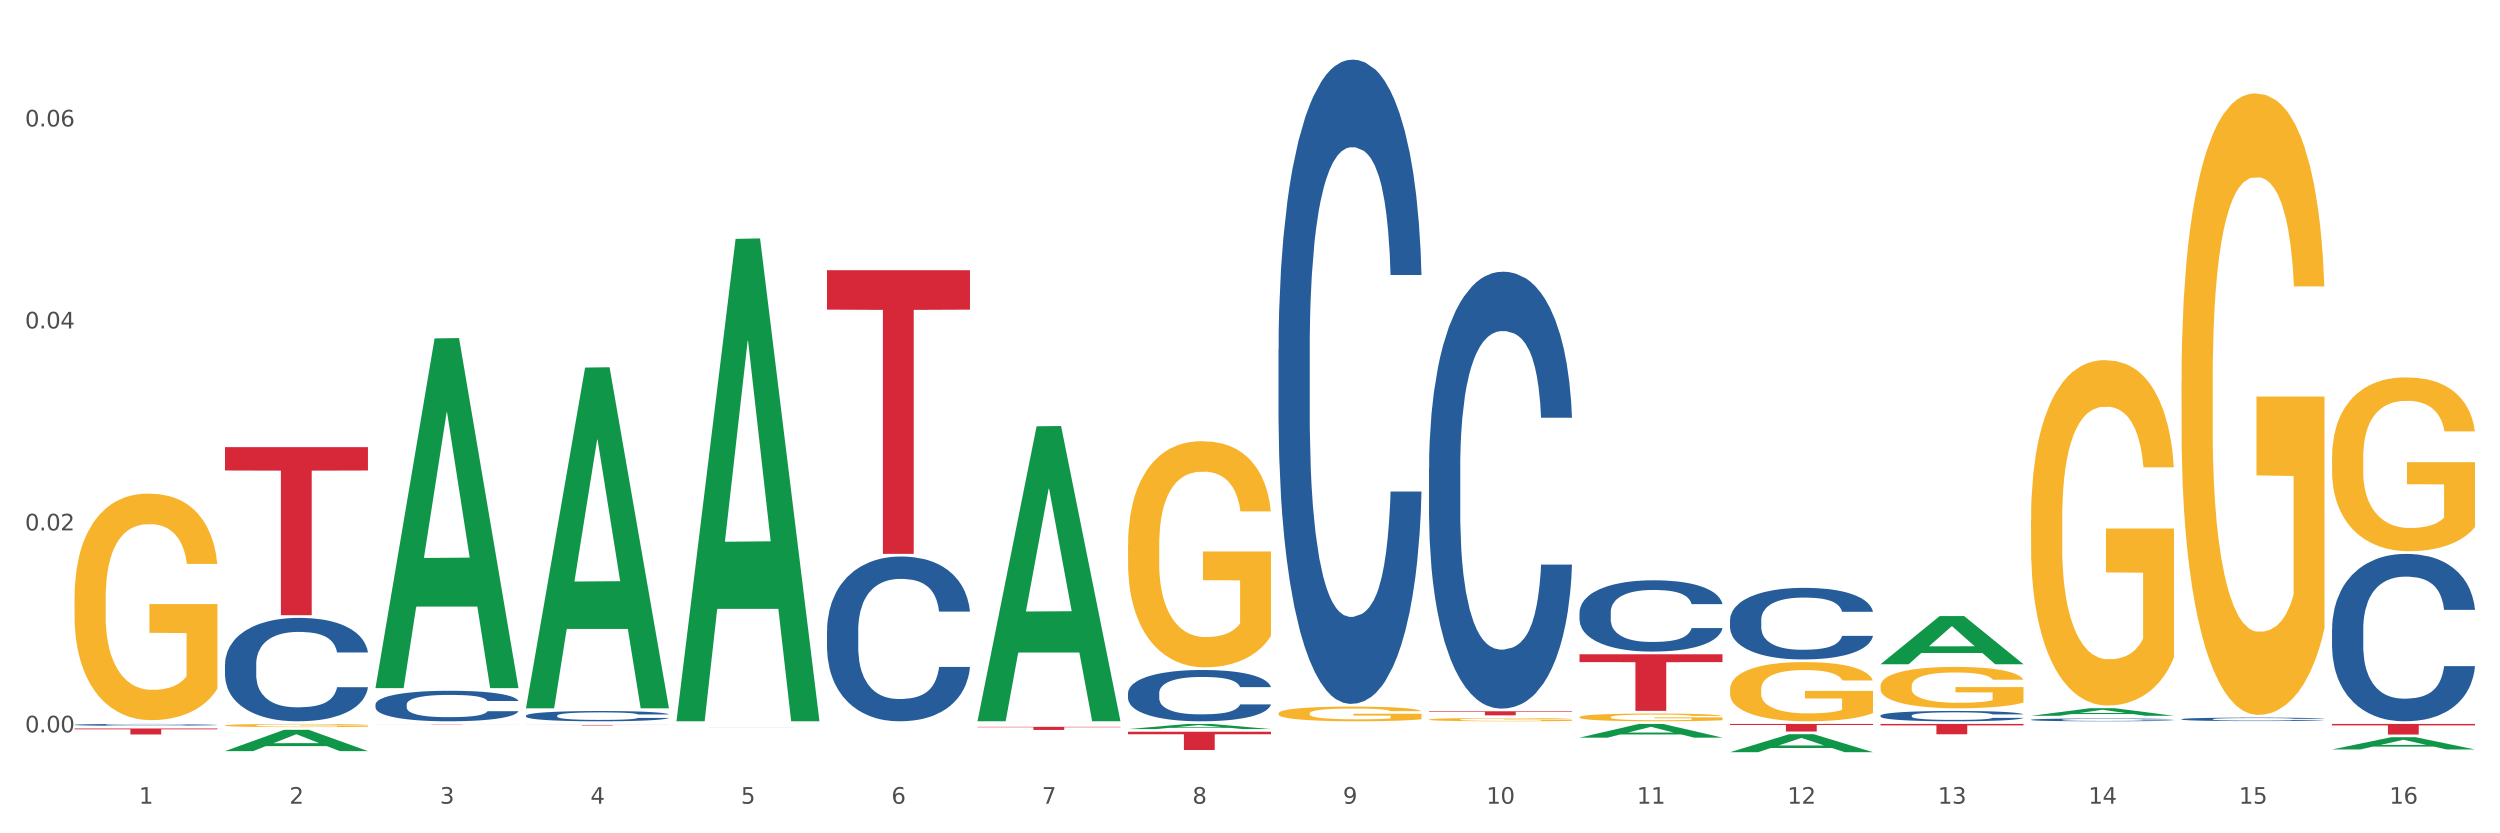 <?xml version="1.0" encoding="utf-8" standalone="no"?>
<!DOCTYPE svg PUBLIC "-//W3C//DTD SVG 1.1//EN"
  "http://www.w3.org/Graphics/SVG/1.1/DTD/svg11.dtd">
<svg xmlns:xlink="http://www.w3.org/1999/xlink" width="1080pt" height="360pt" viewBox="0 0 1080 360" xmlns="http://www.w3.org/2000/svg" version="1.1">
 <rect x="0" y="0" width="1080" height="360" fill="#333333" stroke="none"/>
 <defs>
  <style type="text/css">*{stroke-linejoin: round; stroke-linecap: butt}</style>
 </defs>
 <g id="figure_1">
  <g id="patch_1">
   <path d="M 0 360 
L 1080 360 
L 1080 0 
L 0 0 
z
" style="fill: #ffffff; stroke: #ffffff; stroke-linejoin: miter"/>
  </g>
  <g id="axes_1">
   <g id="matplotlib.axis_1">
    <g id="xtick_1">
     <g id="text_1">
      <!-- 1 -->
      <g style="fill: #4d4d4d" transform="translate(60.004 347.204) scale(0.096 -0.096)">
       <defs>
        <path id="DejaVuSans-31" d="M 794 531 
L 1825 531 
L 1825 4091 
L 703 3866 
L 703 4441 
L 1819 4666 
L 2450 4666 
L 2450 531 
L 3481 531 
L 3481 0 
L 794 0 
L 794 531 
z
" transform="scale(0.016)"/>
       </defs>
       <use xlink:href="#DejaVuSans-31"/>
      </g>
     </g>
    </g>
    <g id="xtick_2">
     <g id="text_2">
      <!-- 2 -->
      <g style="fill: #4d4d4d" transform="translate(125.021 347.204) scale(0.096 -0.096)">
       <defs>
        <path id="DejaVuSans-32" d="M 1228 531 
L 3431 531 
L 3431 0 
L 469 0 
L 469 531 
Q 828 903 1448 1529 
Q 2069 2156 2228 2338 
Q 2531 2678 2651 2914 
Q 2772 3150 2772 3378 
Q 2772 3750 2511 3984 
Q 2250 4219 1831 4219 
Q 1534 4219 1204 4116 
Q 875 4013 500 3803 
L 500 4441 
Q 881 4594 1212 4672 
Q 1544 4750 1819 4750 
Q 2544 4750 2975 4387 
Q 3406 4025 3406 3419 
Q 3406 3131 3298 2873 
Q 3191 2616 2906 2266 
Q 2828 2175 2409 1742 
Q 1991 1309 1228 531 
z
" transform="scale(0.016)"/>
       </defs>
       <use xlink:href="#DejaVuSans-32"/>
      </g>
     </g>
    </g>
    <g id="xtick_3">
     <g id="text_3">
      <!-- 3 -->
      <g style="fill: #4d4d4d" transform="translate(190.039 347.204) scale(0.096 -0.096)">
       <defs>
        <path id="DejaVuSans-33" d="M 2597 2516 
Q 3050 2419 3304 2112 
Q 3559 1806 3559 1356 
Q 3559 666 3084 287 
Q 2609 -91 1734 -91 
Q 1441 -91 1130 -33 
Q 819 25 488 141 
L 488 750 
Q 750 597 1062 519 
Q 1375 441 1716 441 
Q 2309 441 2620 675 
Q 2931 909 2931 1356 
Q 2931 1769 2642 2001 
Q 2353 2234 1838 2234 
L 1294 2234 
L 1294 2753 
L 1863 2753 
Q 2328 2753 2575 2939 
Q 2822 3125 2822 3475 
Q 2822 3834 2567 4026 
Q 2313 4219 1838 4219 
Q 1578 4219 1281 4162 
Q 984 4106 628 3988 
L 628 4550 
Q 988 4650 1302 4700 
Q 1616 4750 1894 4750 
Q 2613 4750 3031 4423 
Q 3450 4097 3450 3541 
Q 3450 3153 3228 2886 
Q 3006 2619 2597 2516 
z
" transform="scale(0.016)"/>
       </defs>
       <use xlink:href="#DejaVuSans-33"/>
      </g>
     </g>
    </g>
    <g id="xtick_4">
     <g id="text_4">
      <!-- 4 -->
      <g style="fill: #4d4d4d" transform="translate(255.056 347.204) scale(0.096 -0.096)">
       <defs>
        <path id="DejaVuSans-34" d="M 2419 4116 
L 825 1625 
L 2419 1625 
L 2419 4116 
z
M 2253 4666 
L 3047 4666 
L 3047 1625 
L 3713 1625 
L 3713 1100 
L 3047 1100 
L 3047 0 
L 2419 0 
L 2419 1100 
L 313 1100 
L 313 1709 
L 2253 4666 
z
" transform="scale(0.016)"/>
       </defs>
       <use xlink:href="#DejaVuSans-34"/>
      </g>
     </g>
    </g>
    <g id="xtick_5">
     <g id="text_5">
      <!-- 5 -->
      <g style="fill: #4d4d4d" transform="translate(320.073 347.204) scale(0.096 -0.096)">
       <defs>
        <path id="DejaVuSans-35" d="M 691 4666 
L 3169 4666 
L 3169 4134 
L 1269 4134 
L 1269 2991 
Q 1406 3038 1543 3061 
Q 1681 3084 1819 3084 
Q 2600 3084 3056 2656 
Q 3513 2228 3513 1497 
Q 3513 744 3044 326 
Q 2575 -91 1722 -91 
Q 1428 -91 1123 -41 
Q 819 9 494 109 
L 494 744 
Q 775 591 1075 516 
Q 1375 441 1709 441 
Q 2250 441 2565 725 
Q 2881 1009 2881 1497 
Q 2881 1984 2565 2268 
Q 2250 2553 1709 2553 
Q 1456 2553 1204 2497 
Q 953 2441 691 2322 
L 691 4666 
z
" transform="scale(0.016)"/>
       </defs>
       <use xlink:href="#DejaVuSans-35"/>
      </g>
     </g>
    </g>
    <g id="xtick_6">
     <g id="text_6">
      <!-- 6 -->
      <g style="fill: #4d4d4d" transform="translate(385.09 347.204) scale(0.096 -0.096)">
       <defs>
        <path id="DejaVuSans-36" d="M 2113 2584 
Q 1688 2584 1439 2293 
Q 1191 2003 1191 1497 
Q 1191 994 1439 701 
Q 1688 409 2113 409 
Q 2538 409 2786 701 
Q 3034 994 3034 1497 
Q 3034 2003 2786 2293 
Q 2538 2584 2113 2584 
z
M 3366 4563 
L 3366 3988 
Q 3128 4100 2886 4159 
Q 2644 4219 2406 4219 
Q 1781 4219 1451 3797 
Q 1122 3375 1075 2522 
Q 1259 2794 1537 2939 
Q 1816 3084 2150 3084 
Q 2853 3084 3261 2657 
Q 3669 2231 3669 1497 
Q 3669 778 3244 343 
Q 2819 -91 2113 -91 
Q 1303 -91 875 529 
Q 447 1150 447 2328 
Q 447 3434 972 4092 
Q 1497 4750 2381 4750 
Q 2619 4750 2861 4703 
Q 3103 4656 3366 4563 
z
" transform="scale(0.016)"/>
       </defs>
       <use xlink:href="#DejaVuSans-36"/>
      </g>
     </g>
    </g>
    <g id="xtick_7">
     <g id="text_7">
      <!-- 7 -->
      <g style="fill: #4d4d4d" transform="translate(450.108 347.204) scale(0.096 -0.096)">
       <defs>
        <path id="DejaVuSans-37" d="M 525 4666 
L 3525 4666 
L 3525 4397 
L 1831 0 
L 1172 0 
L 2766 4134 
L 525 4134 
L 525 4666 
z
" transform="scale(0.016)"/>
       </defs>
       <use xlink:href="#DejaVuSans-37"/>
      </g>
     </g>
    </g>
    <g id="xtick_8">
     <g id="text_8">
      <!-- 8 -->
      <g style="fill: #4d4d4d" transform="translate(515.125 347.204) scale(0.096 -0.096)">
       <defs>
        <path id="DejaVuSans-38" d="M 2034 2216 
Q 1584 2216 1326 1975 
Q 1069 1734 1069 1313 
Q 1069 891 1326 650 
Q 1584 409 2034 409 
Q 2484 409 2743 651 
Q 3003 894 3003 1313 
Q 3003 1734 2745 1975 
Q 2488 2216 2034 2216 
z
M 1403 2484 
Q 997 2584 770 2862 
Q 544 3141 544 3541 
Q 544 4100 942 4425 
Q 1341 4750 2034 4750 
Q 2731 4750 3128 4425 
Q 3525 4100 3525 3541 
Q 3525 3141 3298 2862 
Q 3072 2584 2669 2484 
Q 3125 2378 3379 2068 
Q 3634 1759 3634 1313 
Q 3634 634 3220 271 
Q 2806 -91 2034 -91 
Q 1263 -91 848 271 
Q 434 634 434 1313 
Q 434 1759 690 2068 
Q 947 2378 1403 2484 
z
M 1172 3481 
Q 1172 3119 1398 2916 
Q 1625 2713 2034 2713 
Q 2441 2713 2670 2916 
Q 2900 3119 2900 3481 
Q 2900 3844 2670 4047 
Q 2441 4250 2034 4250 
Q 1625 4250 1398 4047 
Q 1172 3844 1172 3481 
z
" transform="scale(0.016)"/>
       </defs>
       <use xlink:href="#DejaVuSans-38"/>
      </g>
     </g>
    </g>
    <g id="xtick_9">
     <g id="text_9">
      <!-- 9 -->
      <g style="fill: #4d4d4d" transform="translate(580.142 347.204) scale(0.096 -0.096)">
       <defs>
        <path id="DejaVuSans-39" d="M 703 97 
L 703 672 
Q 941 559 1184 500 
Q 1428 441 1663 441 
Q 2288 441 2617 861 
Q 2947 1281 2994 2138 
Q 2813 1869 2534 1725 
Q 2256 1581 1919 1581 
Q 1219 1581 811 2004 
Q 403 2428 403 3163 
Q 403 3881 828 4315 
Q 1253 4750 1959 4750 
Q 2769 4750 3195 4129 
Q 3622 3509 3622 2328 
Q 3622 1225 3098 567 
Q 2575 -91 1691 -91 
Q 1453 -91 1209 -44 
Q 966 3 703 97 
z
M 1959 2075 
Q 2384 2075 2632 2365 
Q 2881 2656 2881 3163 
Q 2881 3666 2632 3958 
Q 2384 4250 1959 4250 
Q 1534 4250 1286 3958 
Q 1038 3666 1038 3163 
Q 1038 2656 1286 2365 
Q 1534 2075 1959 2075 
z
" transform="scale(0.016)"/>
       </defs>
       <use xlink:href="#DejaVuSans-39"/>
      </g>
     </g>
    </g>
    <g id="xtick_10">
     <g id="text_10">
      <!-- 10 -->
      <g style="fill: #4d4d4d" transform="translate(642.105 347.204) scale(0.096 -0.096)">
       <defs>
        <path id="DejaVuSans-30" d="M 2034 4250 
Q 1547 4250 1301 3770 
Q 1056 3291 1056 2328 
Q 1056 1369 1301 889 
Q 1547 409 2034 409 
Q 2525 409 2770 889 
Q 3016 1369 3016 2328 
Q 3016 3291 2770 3770 
Q 2525 4250 2034 4250 
z
M 2034 4750 
Q 2819 4750 3233 4129 
Q 3647 3509 3647 2328 
Q 3647 1150 3233 529 
Q 2819 -91 2034 -91 
Q 1250 -91 836 529 
Q 422 1150 422 2328 
Q 422 3509 836 4129 
Q 1250 4750 2034 4750 
z
" transform="scale(0.016)"/>
       </defs>
       <use xlink:href="#DejaVuSans-31"/>
       <use xlink:href="#DejaVuSans-30" transform="translate(63.623 0)"/>
      </g>
     </g>
    </g>
    <g id="xtick_11">
     <g id="text_11">
      <!-- 11 -->
      <g style="fill: #4d4d4d" transform="translate(707.123 347.204) scale(0.096 -0.096)">
       <use xlink:href="#DejaVuSans-31"/>
       <use xlink:href="#DejaVuSans-31" transform="translate(63.623 0)"/>
      </g>
     </g>
    </g>
    <g id="xtick_12">
     <g id="text_12">
      <!-- 12 -->
      <g style="fill: #4d4d4d" transform="translate(772.14 347.204) scale(0.096 -0.096)">
       <use xlink:href="#DejaVuSans-31"/>
       <use xlink:href="#DejaVuSans-32" transform="translate(63.623 0)"/>
      </g>
     </g>
    </g>
    <g id="xtick_13">
     <g id="text_13">
      <!-- 13 -->
      <g style="fill: #4d4d4d" transform="translate(837.157 347.204) scale(0.096 -0.096)">
       <use xlink:href="#DejaVuSans-31"/>
       <use xlink:href="#DejaVuSans-33" transform="translate(63.623 0)"/>
      </g>
     </g>
    </g>
    <g id="xtick_14">
     <g id="text_14">
      <!-- 14 -->
      <g style="fill: #4d4d4d" transform="translate(902.174 347.204) scale(0.096 -0.096)">
       <use xlink:href="#DejaVuSans-31"/>
       <use xlink:href="#DejaVuSans-34" transform="translate(63.623 0)"/>
      </g>
     </g>
    </g>
    <g id="xtick_15">
     <g id="text_15">
      <!-- 15 -->
      <g style="fill: #4d4d4d" transform="translate(967.192 347.204) scale(0.096 -0.096)">
       <use xlink:href="#DejaVuSans-31"/>
       <use xlink:href="#DejaVuSans-35" transform="translate(63.623 0)"/>
      </g>
     </g>
    </g>
    <g id="xtick_16">
     <g id="text_16">
      <!-- 16 -->
      <g style="fill: #4d4d4d" transform="translate(1032.209 347.204) scale(0.096 -0.096)">
       <use xlink:href="#DejaVuSans-31"/>
       <use xlink:href="#DejaVuSans-36" transform="translate(63.623 0)"/>
      </g>
     </g>
    </g>
    <g id="xtick_17"/>
    <g id="xtick_18"/>
    <g id="xtick_19"/>
    <g id="xtick_20"/>
    <g id="xtick_21"/>
    <g id="xtick_22"/>
    <g id="xtick_23"/>
    <g id="xtick_24"/>
    <g id="xtick_25"/>
    <g id="xtick_26"/>
    <g id="xtick_27"/>
    <g id="xtick_28"/>
    <g id="xtick_29"/>
    <g id="xtick_30"/>
    <g id="xtick_31"/>
   </g>
   <g id="matplotlib.axis_2">
    <g id="ytick_1">
     <g id="text_17">
      <!-- 0.00 -->
      <g style="fill: #4d4d4d" transform="translate(10.8 316.393) scale(0.096 -0.096)">
       <defs>
        <path id="DejaVuSans-2e" d="M 684 794 
L 1344 794 
L 1344 0 
L 684 0 
L 684 794 
z
" transform="scale(0.016)"/>
       </defs>
       <use xlink:href="#DejaVuSans-30"/>
       <use xlink:href="#DejaVuSans-2e" transform="translate(63.623 0)"/>
       <use xlink:href="#DejaVuSans-30" transform="translate(95.41 0)"/>
       <use xlink:href="#DejaVuSans-30" transform="translate(159.033 0)"/>
      </g>
     </g>
    </g>
    <g id="ytick_2">
     <g id="text_18">
      <!-- 0.02 -->
      <g style="fill: #4d4d4d" transform="translate(10.8 229.14) scale(0.096 -0.096)">
       <use xlink:href="#DejaVuSans-30"/>
       <use xlink:href="#DejaVuSans-2e" transform="translate(63.623 0)"/>
       <use xlink:href="#DejaVuSans-30" transform="translate(95.41 0)"/>
       <use xlink:href="#DejaVuSans-32" transform="translate(159.033 0)"/>
      </g>
     </g>
    </g>
    <g id="ytick_3">
     <g id="text_19">
      <!-- 0.04 -->
      <g style="fill: #4d4d4d" transform="translate(10.8 141.887) scale(0.096 -0.096)">
       <use xlink:href="#DejaVuSans-30"/>
       <use xlink:href="#DejaVuSans-2e" transform="translate(63.623 0)"/>
       <use xlink:href="#DejaVuSans-30" transform="translate(95.41 0)"/>
       <use xlink:href="#DejaVuSans-34" transform="translate(159.033 0)"/>
      </g>
     </g>
    </g>
    <g id="ytick_4">
     <g id="text_20">
      <!-- 0.06 -->
      <g style="fill: #4d4d4d" transform="translate(10.8 54.634) scale(0.096 -0.096)">
       <use xlink:href="#DejaVuSans-30"/>
       <use xlink:href="#DejaVuSans-2e" transform="translate(63.623 0)"/>
       <use xlink:href="#DejaVuSans-30" transform="translate(95.41 0)"/>
       <use xlink:href="#DejaVuSans-36" transform="translate(159.033 0)"/>
      </g>
     </g>
    </g>
    <g id="ytick_5"/>
    <g id="ytick_6"/>
    <g id="ytick_7"/>
   </g>
   <g id="PolyCollection_1">
    <path d="M 97.192 324.461 
L 97.256 324.453 
L 122.727 315.268 
L 133.297 315.259 
L 158.959 324.479 
L 146.733 324.479 
L 141.193 322.332 
L 114.894 322.332 
L 114.703 322.366 
L 109.354 324.479 
L 97.192 324.479 
L 97.192 324.461 
L 118.206 321.05 
L 137.882 321.042 
L 128.139 317.224 
L 128.012 317.207 
L 127.884 317.233 
L 118.142 321.042 
L 118.206 321.05 
L 97.192 324.461 
z
" clip-path="url(#p4dac5c2477)" style="fill: #109648"/>
    <path d="M 292.244 314.414 
L 292.317 314.414 
L 292.317 314.413 
L 292.536 314.413 
L 293.339 314.411 
L 294.361 314.41 
L 296.113 314.409 
L 297.063 314.408 
L 298.304 314.408 
L 300.859 314.407 
L 303.78 314.406 
L 305.824 314.406 
L 307.357 314.405 
L 310.788 314.405 
L 312.76 314.405 
L 314.804 314.405 
L 316.556 314.404 
L 319.477 314.404 
L 321.813 314.404 
L 324.514 314.404 
L 326.778 314.404 
L 329.771 314.404 
L 334.152 314.405 
L 335.831 314.405 
L 338.094 314.405 
L 340.431 314.405 
L 342.329 314.406 
L 344.519 314.406 
L 346.782 314.407 
L 348.973 314.407 
L 350.506 314.408 
L 351.747 314.409 
L 352.842 314.41 
L 353.645 314.411 
L 354.01 314.411 
L 340.65 314.411 
L 340.284 314.411 
L 339.554 314.41 
L 338.824 314.409 
L 338.021 314.409 
L 336.78 314.408 
L 335.685 314.408 
L 333.86 314.408 
L 332.18 314.408 
L 330.793 314.407 
L 329.114 314.407 
L 325.536 314.407 
L 322.981 314.407 
L 321.375 314.407 
L 319.404 314.407 
L 317.724 314.407 
L 315.753 314.408 
L 314.22 314.408 
L 312.687 314.408 
L 311.811 314.408 
L 310.496 314.409 
L 309.62 314.409 
L 308.452 314.41 
L 307.795 314.41 
L 306.627 314.411 
L 306.116 314.412 
L 305.897 314.413 
L 305.751 314.413 
L 305.751 314.417 
L 306.189 314.418 
L 306.554 314.419 
L 307.138 314.419 
L 308.233 314.42 
L 309.839 314.421 
L 311.519 314.422 
L 312.906 314.422 
L 314.22 314.422 
L 315.534 314.422 
L 317.14 314.423 
L 318.455 314.423 
L 320.426 314.423 
L 322.762 314.423 
L 324.587 314.423 
L 328.311 314.423 
L 329.99 314.423 
L 331.596 314.423 
L 333.349 314.422 
L 334.736 314.422 
L 335.539 314.422 
L 336.853 314.422 
L 337.875 314.421 
L 338.751 314.421 
L 339.335 314.42 
L 339.992 314.42 
L 340.504 314.419 
L 340.65 314.419 
L 354.01 314.419 
L 353.718 314.419 
L 353.207 314.42 
L 352.185 314.421 
L 351.382 314.422 
L 350.141 314.422 
L 348.827 314.423 
L 347.001 314.423 
L 345.322 314.424 
L 343.57 314.424 
L 341.672 314.425 
L 338.24 314.425 
L 336.999 314.425 
L 334.371 314.425 
L 332.326 314.426 
L 329.333 314.426 
L 326.267 314.426 
L 323.054 314.426 
L 320.207 314.426 
L 317.067 314.426 
L 315.096 314.426 
L 312.906 314.425 
L 310.35 314.425 
L 307.941 314.425 
L 305.678 314.424 
L 303.561 314.424 
L 301.589 314.423 
L 299.034 314.423 
L 297.136 314.422 
L 295.748 314.421 
L 294.799 314.42 
L 293.85 314.419 
L 293.339 314.419 
L 292.536 314.418 
L 292.244 314.416 
L 292.244 314.414 
z
" clip-path="url(#p4dac5c2477)" style="fill: #255c99"/>
    <path d="M 227.227 309.152 
L 227.3 309.148 
L 227.3 309.034 
L 227.519 308.88 
L 228.322 308.596 
L 229.344 308.381 
L 231.096 308.13 
L 232.045 308.024 
L 233.287 307.906 
L 235.842 307.716 
L 238.762 307.554 
L 240.807 307.464 
L 242.34 307.408 
L 245.771 307.306 
L 247.743 307.262 
L 249.787 307.225 
L 251.539 307.201 
L 254.459 307.172 
L 256.796 307.16 
L 259.497 307.156 
L 261.76 307.16 
L 264.754 307.176 
L 269.134 307.225 
L 270.814 307.253 
L 273.077 307.302 
L 275.413 307.367 
L 277.312 307.432 
L 279.502 307.525 
L 281.765 307.647 
L 283.955 307.801 
L 285.489 307.943 
L 286.73 308.093 
L 287.825 308.276 
L 288.628 308.474 
L 288.993 308.641 
L 275.632 308.641 
L 275.267 308.49 
L 274.537 308.328 
L 273.807 308.219 
L 273.004 308.13 
L 271.763 308.028 
L 270.668 307.963 
L 268.842 307.886 
L 267.163 307.837 
L 265.776 307.809 
L 264.097 307.785 
L 260.519 307.76 
L 257.964 307.76 
L 256.358 307.769 
L 254.386 307.789 
L 252.707 307.817 
L 250.736 307.866 
L 249.203 307.919 
L 247.669 307.988 
L 246.793 308.036 
L 245.479 308.125 
L 244.603 308.198 
L 243.435 308.324 
L 242.778 308.413 
L 241.61 308.645 
L 241.099 308.815 
L 240.88 308.933 
L 240.734 309.062 
L 240.734 309.695 
L 241.172 309.979 
L 241.537 310.101 
L 242.121 310.239 
L 243.216 310.417 
L 244.822 310.591 
L 246.501 310.717 
L 247.889 310.794 
L 249.203 310.851 
L 250.517 310.896 
L 252.123 310.936 
L 253.437 310.961 
L 255.409 310.985 
L 257.745 310.997 
L 259.57 310.997 
L 263.294 310.977 
L 264.973 310.957 
L 266.579 310.928 
L 268.331 310.884 
L 269.718 310.835 
L 270.522 310.798 
L 271.836 310.721 
L 272.858 310.64 
L 273.734 310.547 
L 274.318 310.466 
L 274.975 310.344 
L 275.486 310.206 
L 275.632 310.133 
L 288.993 310.133 
L 288.701 310.279 
L 288.19 310.421 
L 287.168 310.612 
L 286.365 310.721 
L 285.124 310.855 
L 283.809 310.969 
L 281.984 311.094 
L 280.305 311.188 
L 278.553 311.269 
L 276.654 311.342 
L 273.223 311.443 
L 271.982 311.472 
L 269.353 311.52 
L 267.309 311.549 
L 264.316 311.577 
L 261.249 311.593 
L 258.037 311.597 
L 255.19 311.589 
L 252.05 311.565 
L 250.079 311.541 
L 247.889 311.504 
L 245.333 311.447 
L 242.924 311.378 
L 240.661 311.297 
L 238.543 311.204 
L 236.572 311.098 
L 234.017 310.924 
L 232.118 310.754 
L 230.731 310.596 
L 229.782 310.462 
L 228.833 310.291 
L 228.322 310.174 
L 227.519 309.89 
L 227.227 309.626 
L 227.227 309.152 
z
" clip-path="url(#p4dac5c2477)" style="fill: #255c99"/>
    <path d="M 162.209 304.335 
L 162.282 304.323 
L 162.282 303.986 
L 162.502 303.528 
L 163.305 302.685 
L 164.327 302.047 
L 166.079 301.3 
L 167.028 300.987 
L 168.269 300.638 
L 170.825 300.072 
L 173.745 299.59 
L 175.789 299.325 
L 177.323 299.156 
L 180.754 298.855 
L 182.725 298.723 
L 184.77 298.615 
L 186.522 298.542 
L 189.442 298.458 
L 191.778 298.422 
L 194.48 298.41 
L 196.743 298.422 
L 199.737 298.47 
L 204.117 298.615 
L 205.796 298.699 
L 208.06 298.843 
L 210.396 299.036 
L 212.294 299.229 
L 214.485 299.506 
L 216.748 299.867 
L 218.938 300.325 
L 220.471 300.746 
L 221.713 301.192 
L 222.808 301.734 
L 223.611 302.324 
L 223.976 302.818 
L 210.615 302.818 
L 210.25 302.372 
L 209.52 301.89 
L 208.79 301.565 
L 207.987 301.3 
L 206.746 300.999 
L 205.65 300.806 
L 203.825 300.578 
L 202.146 300.433 
L 200.759 300.349 
L 199.079 300.277 
L 195.502 300.204 
L 192.947 300.204 
L 191.34 300.228 
L 189.369 300.289 
L 187.69 300.373 
L 185.719 300.517 
L 184.185 300.674 
L 182.652 300.879 
L 181.776 301.023 
L 180.462 301.288 
L 179.586 301.505 
L 178.418 301.878 
L 177.761 302.143 
L 176.592 302.83 
L 176.081 303.336 
L 175.862 303.685 
L 175.716 304.07 
L 175.716 305.949 
L 176.154 306.792 
L 176.519 307.153 
L 177.104 307.563 
L 178.199 308.093 
L 179.805 308.611 
L 181.484 308.984 
L 182.871 309.213 
L 184.185 309.381 
L 185.5 309.514 
L 187.106 309.634 
L 188.42 309.707 
L 190.391 309.779 
L 192.728 309.815 
L 194.553 309.815 
L 198.276 309.755 
L 199.956 309.694 
L 201.562 309.61 
L 203.314 309.478 
L 204.701 309.333 
L 205.504 309.225 
L 206.819 308.996 
L 207.841 308.755 
L 208.717 308.478 
L 209.301 308.237 
L 209.958 307.876 
L 210.469 307.466 
L 210.615 307.25 
L 223.976 307.25 
L 223.684 307.683 
L 223.173 308.105 
L 222.151 308.671 
L 221.348 308.996 
L 220.106 309.393 
L 218.792 309.731 
L 216.967 310.104 
L 215.288 310.381 
L 213.535 310.622 
L 211.637 310.839 
L 208.206 311.14 
L 206.965 311.224 
L 204.336 311.369 
L 202.292 311.453 
L 199.299 311.537 
L 196.232 311.585 
L 193.02 311.597 
L 190.172 311.573 
L 187.033 311.501 
L 185.062 311.429 
L 182.871 311.32 
L 180.316 311.152 
L 177.907 310.947 
L 175.643 310.706 
L 173.526 310.429 
L 171.555 310.116 
L 168.999 309.598 
L 167.101 309.092 
L 165.714 308.623 
L 164.765 308.225 
L 163.816 307.719 
L 163.305 307.37 
L 162.502 306.527 
L 162.209 305.744 
L 162.209 304.335 
z
" clip-path="url(#p4dac5c2477)" style="fill: #255c99"/>
    <path d="M 97.192 286.995 
L 97.265 286.955 
L 97.265 285.812 
L 97.484 284.262 
L 98.287 281.406 
L 99.31 279.243 
L 101.062 276.714 
L 102.011 275.653 
L 103.252 274.47 
L 105.807 272.552 
L 108.728 270.92 
L 110.772 270.023 
L 112.305 269.452 
L 115.737 268.432 
L 117.708 267.983 
L 119.752 267.616 
L 121.505 267.371 
L 124.425 267.085 
L 126.761 266.963 
L 129.463 266.922 
L 131.726 266.963 
L 134.719 267.126 
L 139.1 267.616 
L 140.779 267.901 
L 143.042 268.391 
L 145.379 269.044 
L 147.277 269.696 
L 149.467 270.635 
L 151.731 271.859 
L 153.921 273.409 
L 155.454 274.837 
L 156.695 276.347 
L 157.79 278.183 
L 158.594 280.182 
L 158.959 281.855 
L 145.598 281.855 
L 145.233 280.345 
L 144.503 278.713 
L 143.773 277.611 
L 142.969 276.714 
L 141.728 275.694 
L 140.633 275.041 
L 138.808 274.266 
L 137.129 273.776 
L 135.741 273.491 
L 134.062 273.246 
L 130.485 273.001 
L 127.929 273.001 
L 126.323 273.083 
L 124.352 273.287 
L 122.673 273.572 
L 120.701 274.062 
L 119.168 274.592 
L 117.635 275.286 
L 116.759 275.776 
L 115.445 276.673 
L 114.569 277.407 
L 113.4 278.672 
L 112.743 279.57 
L 111.575 281.895 
L 111.064 283.609 
L 110.845 284.792 
L 110.699 286.098 
L 110.699 292.462 
L 111.137 295.318 
L 111.502 296.542 
L 112.086 297.93 
L 113.181 299.725 
L 114.788 301.479 
L 116.467 302.744 
L 117.854 303.519 
L 119.168 304.09 
L 120.482 304.539 
L 122.089 304.947 
L 123.403 305.192 
L 125.374 305.437 
L 127.71 305.559 
L 129.536 305.559 
L 133.259 305.355 
L 134.938 305.151 
L 136.545 304.865 
L 138.297 304.417 
L 139.684 303.927 
L 140.487 303.56 
L 141.801 302.785 
L 142.823 301.969 
L 143.7 301.03 
L 144.284 300.214 
L 144.941 298.99 
L 145.452 297.603 
L 145.598 296.869 
L 158.959 296.869 
L 158.667 298.338 
L 158.156 299.766 
L 157.133 301.683 
L 156.33 302.785 
L 155.089 304.131 
L 153.775 305.273 
L 151.95 306.538 
L 150.27 307.477 
L 148.518 308.293 
L 146.62 309.027 
L 143.188 310.047 
L 141.947 310.333 
L 139.319 310.822 
L 137.275 311.108 
L 134.281 311.393 
L 131.215 311.557 
L 128.002 311.597 
L 125.155 311.516 
L 122.016 311.271 
L 120.044 311.026 
L 117.854 310.659 
L 115.299 310.088 
L 112.889 309.394 
L 110.626 308.578 
L 108.509 307.64 
L 106.538 306.579 
L 103.982 304.825 
L 102.084 303.111 
L 100.697 301.52 
L 99.748 300.174 
L 98.798 298.46 
L 98.287 297.277 
L 97.484 294.421 
L 97.192 291.769 
L 97.192 286.995 
z
" clip-path="url(#p4dac5c2477)" style="fill: #255c99"/>
    <path d="M 32.175 313.109 
L 32.248 313.108 
L 32.248 313.087 
L 32.467 313.059 
L 33.27 313.007 
L 34.292 312.968 
L 36.045 312.922 
L 36.994 312.903 
L 38.235 312.882 
L 40.79 312.847 
L 43.711 312.818 
L 45.755 312.801 
L 47.288 312.791 
L 50.72 312.773 
L 52.691 312.764 
L 54.735 312.758 
L 56.487 312.753 
L 59.408 312.748 
L 61.744 312.746 
L 64.445 312.745 
L 66.709 312.746 
L 69.702 312.749 
L 74.083 312.758 
L 75.762 312.763 
L 78.025 312.772 
L 80.362 312.784 
L 82.26 312.796 
L 84.45 312.812 
L 86.713 312.835 
L 88.904 312.863 
L 90.437 312.889 
L 91.678 312.916 
L 92.773 312.949 
L 93.576 312.985 
L 93.941 313.016 
L 80.581 313.016 
L 80.216 312.988 
L 79.485 312.959 
L 78.755 312.939 
L 77.952 312.922 
L 76.711 312.904 
L 75.616 312.892 
L 73.791 312.878 
L 72.111 312.869 
L 70.724 312.864 
L 69.045 312.86 
L 65.468 312.855 
L 62.912 312.855 
L 61.306 312.857 
L 59.335 312.86 
L 57.655 312.866 
L 55.684 312.875 
L 54.151 312.884 
L 52.618 312.897 
L 51.742 312.906 
L 50.427 312.922 
L 49.551 312.935 
L 48.383 312.958 
L 47.726 312.974 
L 46.558 313.016 
L 46.047 313.047 
L 45.828 313.069 
L 45.682 313.092 
L 45.682 313.207 
L 46.12 313.259 
L 46.485 313.281 
L 47.069 313.306 
L 48.164 313.339 
L 49.77 313.371 
L 51.45 313.394 
L 52.837 313.408 
L 54.151 313.418 
L 55.465 313.426 
L 57.071 313.433 
L 58.386 313.438 
L 60.357 313.442 
L 62.693 313.444 
L 64.518 313.444 
L 68.242 313.441 
L 69.921 313.437 
L 71.527 313.432 
L 73.28 313.424 
L 74.667 313.415 
L 75.47 313.408 
L 76.784 313.394 
L 77.806 313.38 
L 78.682 313.363 
L 79.266 313.348 
L 79.923 313.326 
L 80.435 313.301 
L 80.581 313.287 
L 93.941 313.287 
L 93.649 313.314 
L 93.138 313.34 
L 92.116 313.374 
L 91.313 313.394 
L 90.072 313.419 
L 88.758 313.439 
L 86.932 313.462 
L 85.253 313.479 
L 83.501 313.494 
L 81.603 313.507 
L 78.171 313.526 
L 76.93 313.531 
L 74.302 313.54 
L 72.257 313.545 
L 69.264 313.55 
L 66.198 313.553 
L 62.985 313.554 
L 60.138 313.552 
L 56.998 313.548 
L 55.027 313.543 
L 52.837 313.537 
L 50.281 313.526 
L 47.872 313.514 
L 45.609 313.499 
L 43.492 313.482 
L 41.52 313.463 
L 38.965 313.431 
L 37.067 313.4 
L 35.679 313.371 
L 34.73 313.347 
L 33.781 313.316 
L 33.27 313.295 
L 32.467 313.243 
L 32.175 313.195 
L 32.175 313.109 
z
" clip-path="url(#p4dac5c2477)" style="fill: #255c99"/>
    <path d="M 32.175 314.702 
L 93.941 314.702 
L 93.941 315.06 
L 69.645 315.062 
L 69.645 317.277 
L 56.325 317.277 
L 56.325 315.062 
L 32.175 315.06 
L 32.175 314.704 
L 32.175 314.702 
z
" clip-path="url(#p4dac5c2477)" style="fill: #d62839"/>
    <path d="M 97.192 193.159 
L 158.959 193.159 
L 158.959 203.25 
L 134.662 203.318 
L 134.662 265.774 
L 121.343 265.774 
L 121.343 203.318 
L 97.192 203.25 
L 97.192 193.227 
L 97.192 193.159 
z
" clip-path="url(#p4dac5c2477)" style="fill: #d62839"/>
    <path d="M 162.209 313.026 
L 223.976 313.026 
L 223.976 313.042 
L 199.679 313.042 
L 199.679 313.142 
L 186.36 313.142 
L 186.36 313.042 
L 162.209 313.042 
L 162.209 313.026 
L 162.209 313.026 
z
" clip-path="url(#p4dac5c2477)" style="fill: #d62839"/>
    <path d="M 227.227 313.172 
L 288.993 313.172 
L 288.993 313.203 
L 264.696 313.204 
L 264.696 313.395 
L 251.377 313.395 
L 251.377 313.204 
L 227.227 313.203 
L 227.227 313.173 
L 227.227 313.172 
z
" clip-path="url(#p4dac5c2477)" style="fill: #d62839"/>
    <path d="M 357.261 116.735 
L 419.028 116.735 
L 419.028 133.762 
L 394.731 133.877 
L 394.731 239.263 
L 381.412 239.263 
L 381.412 133.877 
L 357.261 133.762 
L 357.261 116.85 
L 357.261 116.735 
z
" clip-path="url(#p4dac5c2477)" style="fill: #d62839"/>
    <path d="M 422.278 313.992 
L 484.045 313.992 
L 484.045 314.178 
L 459.748 314.179 
L 459.748 315.333 
L 446.429 315.333 
L 446.429 314.179 
L 422.278 314.178 
L 422.278 313.993 
L 422.278 313.992 
z
" clip-path="url(#p4dac5c2477)" style="fill: #d62839"/>
    <path d="M 487.296 316.111 
L 549.062 316.111 
L 549.062 317.21 
L 524.765 317.217 
L 524.765 324.014 
L 511.446 324.014 
L 511.446 317.217 
L 487.296 317.21 
L 487.296 316.119 
L 487.296 316.111 
z
" clip-path="url(#p4dac5c2477)" style="fill: #d62839"/>
    <path d="M 617.33 307.278 
L 679.097 307.278 
L 679.097 307.522 
L 654.8 307.523 
L 654.8 309.032 
L 641.481 309.032 
L 641.481 307.523 
L 617.33 307.522 
L 617.33 307.28 
L 617.33 307.278 
z
" clip-path="url(#p4dac5c2477)" style="fill: #d62839"/>
    <path d="M 682.347 282.64 
L 744.114 282.64 
L 744.114 286.038 
L 719.817 286.061 
L 719.817 307.095 
L 706.498 307.095 
L 706.498 286.061 
L 682.347 286.038 
L 682.347 282.663 
L 682.347 282.64 
z
" clip-path="url(#p4dac5c2477)" style="fill: #d62839"/>
    <path d="M 747.365 312.745 
L 809.131 312.745 
L 809.131 313.2 
L 784.834 313.203 
L 784.834 316.016 
L 771.515 316.016 
L 771.515 313.203 
L 747.365 313.2 
L 747.365 312.748 
L 747.365 312.745 
z
" clip-path="url(#p4dac5c2477)" style="fill: #d62839"/>
    <path d="M 357.261 272.396 
L 357.334 272.331 
L 357.334 270.511 
L 357.553 268.04 
L 358.356 263.49 
L 359.378 260.044 
L 361.131 256.014 
L 362.08 254.323 
L 363.321 252.438 
L 365.876 249.383 
L 368.797 246.782 
L 370.841 245.352 
L 372.374 244.442 
L 375.806 242.816 
L 377.777 242.101 
L 379.821 241.516 
L 381.574 241.126 
L 384.494 240.671 
L 386.83 240.476 
L 389.532 240.411 
L 391.795 240.476 
L 394.788 240.736 
L 399.169 241.516 
L 400.848 241.971 
L 403.111 242.751 
L 405.448 243.792 
L 407.346 244.832 
L 409.536 246.327 
L 411.8 248.277 
L 413.99 250.748 
L 415.523 253.023 
L 416.764 255.428 
L 417.859 258.354 
L 418.663 261.539 
L 419.028 264.205 
L 405.667 264.205 
L 405.302 261.799 
L 404.572 259.199 
L 403.842 257.444 
L 403.038 256.014 
L 401.797 254.388 
L 400.702 253.348 
L 398.877 252.113 
L 397.198 251.333 
L 395.81 250.878 
L 394.131 250.488 
L 390.554 250.098 
L 387.998 250.098 
L 386.392 250.228 
L 384.421 250.553 
L 382.742 251.008 
L 380.77 251.788 
L 379.237 252.633 
L 377.704 253.738 
L 376.828 254.518 
L 375.514 255.949 
L 374.638 257.119 
L 373.469 259.134 
L 372.812 260.564 
L 371.644 264.27 
L 371.133 267 
L 370.914 268.886 
L 370.768 270.966 
L 370.768 281.108 
L 371.206 285.658 
L 371.571 287.609 
L 372.155 289.819 
L 373.25 292.679 
L 374.857 295.475 
L 376.536 297.49 
L 377.923 298.725 
L 379.237 299.635 
L 380.551 300.351 
L 382.158 301.001 
L 383.472 301.391 
L 385.443 301.781 
L 387.779 301.976 
L 389.605 301.976 
L 393.328 301.651 
L 395.007 301.326 
L 396.614 300.871 
L 398.366 300.156 
L 399.753 299.375 
L 400.556 298.79 
L 401.87 297.555 
L 402.892 296.255 
L 403.769 294.76 
L 404.353 293.459 
L 405.01 291.509 
L 405.521 289.299 
L 405.667 288.129 
L 419.028 288.129 
L 418.736 290.469 
L 418.224 292.744 
L 417.202 295.8 
L 416.399 297.555 
L 415.158 299.7 
L 413.844 301.521 
L 412.019 303.536 
L 410.339 305.031 
L 408.587 306.332 
L 406.689 307.502 
L 403.257 309.127 
L 402.016 309.582 
L 399.388 310.362 
L 397.344 310.817 
L 394.35 311.272 
L 391.284 311.532 
L 388.071 311.597 
L 385.224 311.467 
L 382.085 311.077 
L 380.113 310.687 
L 377.923 310.102 
L 375.368 309.192 
L 372.958 308.087 
L 370.695 306.787 
L 368.578 305.291 
L 366.606 303.601 
L 364.051 300.806 
L 362.153 298.075 
L 360.766 295.54 
L 359.817 293.394 
L 358.867 290.664 
L 358.356 288.779 
L 357.553 284.228 
L 357.261 280.002 
L 357.261 272.396 
z
" clip-path="url(#p4dac5c2477)" style="fill: #255c99"/>
    <path d="M 487.296 299.393 
L 487.369 299.373 
L 487.369 298.806 
L 487.588 298.037 
L 488.391 296.62 
L 489.413 295.547 
L 491.165 294.292 
L 492.114 293.766 
L 493.356 293.179 
L 495.911 292.228 
L 498.831 291.418 
L 500.876 290.973 
L 502.409 290.69 
L 505.84 290.184 
L 507.811 289.961 
L 509.856 289.779 
L 511.608 289.658 
L 514.528 289.516 
L 516.865 289.455 
L 519.566 289.435 
L 521.829 289.455 
L 524.823 289.536 
L 529.203 289.779 
L 530.883 289.921 
L 533.146 290.164 
L 535.482 290.487 
L 537.38 290.811 
L 539.571 291.277 
L 541.834 291.884 
L 544.024 292.653 
L 545.558 293.361 
L 546.799 294.11 
L 547.894 295.021 
L 548.697 296.013 
L 549.062 296.843 
L 535.701 296.843 
L 535.336 296.094 
L 534.606 295.284 
L 533.876 294.738 
L 533.073 294.292 
L 531.832 293.786 
L 530.737 293.463 
L 528.911 293.078 
L 527.232 292.835 
L 525.845 292.694 
L 524.166 292.572 
L 520.588 292.451 
L 518.033 292.451 
L 516.427 292.491 
L 514.455 292.592 
L 512.776 292.734 
L 510.805 292.977 
L 509.272 293.24 
L 507.738 293.584 
L 506.862 293.827 
L 505.548 294.272 
L 504.672 294.637 
L 503.504 295.264 
L 502.847 295.709 
L 501.679 296.863 
L 501.168 297.713 
L 500.949 298.3 
L 500.803 298.948 
L 500.803 302.105 
L 501.241 303.522 
L 501.606 304.129 
L 502.19 304.817 
L 503.285 305.708 
L 504.891 306.578 
L 506.57 307.205 
L 507.957 307.59 
L 509.272 307.873 
L 510.586 308.096 
L 512.192 308.298 
L 513.506 308.42 
L 515.478 308.541 
L 517.814 308.602 
L 519.639 308.602 
L 523.363 308.501 
L 525.042 308.399 
L 526.648 308.258 
L 528.4 308.035 
L 529.787 307.792 
L 530.591 307.61 
L 531.905 307.226 
L 532.927 306.821 
L 533.803 306.355 
L 534.387 305.95 
L 535.044 305.343 
L 535.555 304.655 
L 535.701 304.291 
L 549.062 304.291 
L 548.77 305.019 
L 548.259 305.728 
L 547.237 306.679 
L 546.434 307.226 
L 545.193 307.894 
L 543.878 308.46 
L 542.053 309.088 
L 540.374 309.553 
L 538.622 309.958 
L 536.723 310.322 
L 533.292 310.828 
L 532.051 310.97 
L 529.422 311.213 
L 527.378 311.354 
L 524.385 311.496 
L 521.318 311.577 
L 518.106 311.597 
L 515.258 311.557 
L 512.119 311.435 
L 510.148 311.314 
L 507.957 311.132 
L 505.402 310.848 
L 502.993 310.504 
L 500.73 310.1 
L 498.612 309.634 
L 496.641 309.108 
L 494.086 308.238 
L 492.187 307.388 
L 490.8 306.598 
L 489.851 305.93 
L 488.902 305.08 
L 488.391 304.493 
L 487.588 303.076 
L 487.296 301.761 
L 487.296 299.393 
z
" clip-path="url(#p4dac5c2477)" style="fill: #255c99"/>
    <path d="M 552.313 150.82 
L 552.386 150.566 
L 552.386 143.449 
L 552.605 133.79 
L 553.408 115.997 
L 554.43 102.525 
L 556.182 86.765 
L 557.132 80.156 
L 558.373 72.784 
L 560.928 60.838 
L 563.848 50.67 
L 565.893 45.078 
L 567.426 41.519 
L 570.857 35.164 
L 572.829 32.368 
L 574.873 30.081 
L 576.625 28.556 
L 579.546 26.776 
L 581.882 26.014 
L 584.583 25.759 
L 586.847 26.014 
L 589.84 27.03 
L 594.221 30.081 
L 595.9 31.86 
L 598.163 34.91 
L 600.499 38.977 
L 602.398 43.044 
L 604.588 48.891 
L 606.851 56.516 
L 609.042 66.176 
L 610.575 75.072 
L 611.816 84.477 
L 612.911 95.916 
L 613.714 108.371 
L 614.079 118.793 
L 600.718 118.793 
L 600.353 109.388 
L 599.623 99.22 
L 598.893 92.357 
L 598.09 86.765 
L 596.849 80.41 
L 595.754 76.343 
L 593.929 71.513 
L 592.249 68.463 
L 590.862 66.684 
L 589.183 65.159 
L 585.605 63.634 
L 583.05 63.634 
L 581.444 64.142 
L 579.473 65.413 
L 577.793 67.192 
L 575.822 70.243 
L 574.289 73.547 
L 572.756 77.868 
L 571.88 80.918 
L 570.565 86.511 
L 569.689 91.086 
L 568.521 98.966 
L 567.864 104.558 
L 566.696 119.047 
L 566.185 129.723 
L 565.966 137.094 
L 565.82 145.228 
L 565.82 184.882 
L 566.258 202.675 
L 566.623 210.301 
L 567.207 218.943 
L 568.302 230.127 
L 569.908 241.057 
L 571.588 248.937 
L 572.975 253.767 
L 574.289 257.326 
L 575.603 260.122 
L 577.209 262.663 
L 578.523 264.189 
L 580.495 265.714 
L 582.831 266.476 
L 584.656 266.476 
L 588.38 265.205 
L 590.059 263.934 
L 591.665 262.155 
L 593.418 259.359 
L 594.805 256.309 
L 595.608 254.021 
L 596.922 249.191 
L 597.944 244.108 
L 598.82 238.261 
L 599.404 233.178 
L 600.061 225.552 
L 600.572 216.909 
L 600.718 212.334 
L 614.079 212.334 
L 613.787 221.485 
L 613.276 230.381 
L 612.254 242.328 
L 611.451 249.191 
L 610.21 257.58 
L 608.896 264.697 
L 607.07 272.577 
L 605.391 278.423 
L 603.639 283.507 
L 601.741 288.082 
L 598.309 294.437 
L 597.068 296.216 
L 594.44 299.267 
L 592.395 301.046 
L 589.402 302.825 
L 586.336 303.842 
L 583.123 304.096 
L 580.276 303.588 
L 577.136 302.063 
L 575.165 300.538 
L 572.975 298.25 
L 570.419 294.691 
L 568.01 290.37 
L 565.747 285.286 
L 563.629 279.44 
L 561.658 272.831 
L 559.103 261.901 
L 557.205 251.225 
L 555.817 241.312 
L 554.868 232.923 
L 553.919 222.247 
L 553.408 214.876 
L 552.605 197.083 
L 552.313 180.56 
L 552.313 150.82 
z
" clip-path="url(#p4dac5c2477)" style="fill: #255c99"/>
    <path d="M 617.33 202.181 
L 617.403 202.008 
L 617.403 197.182 
L 617.622 190.631 
L 618.425 178.564 
L 619.447 169.427 
L 621.2 158.739 
L 622.149 154.257 
L 623.39 149.258 
L 625.945 141.156 
L 628.866 134.261 
L 630.91 130.468 
L 632.443 128.055 
L 635.875 123.745 
L 637.846 121.849 
L 639.89 120.297 
L 641.642 119.263 
L 644.563 118.056 
L 646.899 117.539 
L 649.601 117.367 
L 651.864 117.539 
L 654.857 118.229 
L 659.238 120.297 
L 660.917 121.504 
L 663.18 123.573 
L 665.517 126.331 
L 667.415 129.089 
L 669.605 133.054 
L 671.869 138.225 
L 674.059 144.776 
L 675.592 150.81 
L 676.833 157.188 
L 677.928 164.945 
L 678.732 173.392 
L 679.097 180.46 
L 665.736 180.46 
L 665.371 174.082 
L 664.641 167.186 
L 663.91 162.532 
L 663.107 158.739 
L 661.866 154.43 
L 660.771 151.672 
L 658.946 148.396 
L 657.267 146.328 
L 655.879 145.121 
L 654.2 144.087 
L 650.623 143.052 
L 648.067 143.052 
L 646.461 143.397 
L 644.49 144.259 
L 642.811 145.466 
L 640.839 147.534 
L 639.306 149.775 
L 637.773 152.706 
L 636.897 154.775 
L 635.583 158.567 
L 634.707 161.67 
L 633.538 167.014 
L 632.881 170.806 
L 631.713 180.633 
L 631.202 187.873 
L 630.983 192.872 
L 630.837 198.388 
L 630.837 225.281 
L 631.275 237.348 
L 631.64 242.519 
L 632.224 248.38 
L 633.319 255.965 
L 634.926 263.378 
L 636.605 268.722 
L 637.992 271.997 
L 639.306 274.411 
L 640.62 276.307 
L 642.227 278.031 
L 643.541 279.065 
L 645.512 280.1 
L 647.848 280.617 
L 649.674 280.617 
L 653.397 279.755 
L 655.076 278.893 
L 656.683 277.686 
L 658.435 275.79 
L 659.822 273.721 
L 660.625 272.17 
L 661.939 268.894 
L 662.961 265.447 
L 663.837 261.482 
L 664.422 258.034 
L 665.079 252.863 
L 665.59 247.001 
L 665.736 243.898 
L 679.097 243.898 
L 678.805 250.104 
L 678.293 256.138 
L 677.271 264.24 
L 676.468 268.894 
L 675.227 274.583 
L 673.913 279.41 
L 672.088 284.754 
L 670.408 288.719 
L 668.656 292.167 
L 666.758 295.27 
L 663.326 299.579 
L 662.085 300.786 
L 659.457 302.855 
L 657.413 304.061 
L 654.419 305.268 
L 651.353 305.958 
L 648.14 306.13 
L 645.293 305.785 
L 642.154 304.751 
L 640.182 303.717 
L 637.992 302.165 
L 635.437 299.752 
L 633.027 296.821 
L 630.764 293.373 
L 628.647 289.408 
L 626.675 284.926 
L 624.12 277.514 
L 622.222 270.274 
L 620.835 263.55 
L 619.886 257.862 
L 618.936 250.621 
L 618.425 245.622 
L 617.622 233.555 
L 617.33 222.35 
L 617.33 202.181 
z
" clip-path="url(#p4dac5c2477)" style="fill: #255c99"/>
    <path d="M 97.192 313.376 
L 97.265 313.375 
L 97.265 313.33 
L 97.411 313.292 
L 98.14 313.198 
L 99.234 313.121 
L 100.036 313.08 
L 100.838 313.046 
L 101.786 313.012 
L 102.953 312.977 
L 105.068 312.926 
L 106.381 312.9 
L 107.985 312.873 
L 110.902 312.833 
L 113.017 312.81 
L 115.204 312.791 
L 118.778 312.769 
L 121.111 312.759 
L 123.591 312.752 
L 126.58 312.747 
L 128.841 312.745 
L 133.8 312.749 
L 138.03 312.76 
L 140.071 312.769 
L 142.697 312.784 
L 144.082 312.794 
L 146.343 312.814 
L 148.676 312.84 
L 150.281 312.863 
L 152.687 312.905 
L 154.51 312.947 
L 156.188 313 
L 157.063 313.036 
L 157.719 313.07 
L 158.302 313.108 
L 158.886 313.169 
L 145.759 313.169 
L 145.249 313.126 
L 144.447 313.085 
L 143.28 313.045 
L 142.259 313.02 
L 140.509 312.989 
L 138.905 312.969 
L 137.227 312.954 
L 135.185 312.941 
L 133.581 312.935 
L 131.321 312.93 
L 126.872 312.931 
L 123.882 312.941 
L 121.84 312.954 
L 120.528 312.965 
L 119.361 312.977 
L 118.048 312.995 
L 116.517 313.021 
L 115.423 313.045 
L 114.329 313.075 
L 113.454 313.105 
L 112.652 313.139 
L 111.996 313.177 
L 111.485 313.216 
L 111.048 313.263 
L 110.683 313.342 
L 110.683 313.512 
L 110.829 313.551 
L 111.194 313.602 
L 111.631 313.641 
L 112.36 313.687 
L 113.017 313.718 
L 114.256 313.763 
L 115.642 313.801 
L 116.736 313.824 
L 117.83 313.844 
L 119.726 313.872 
L 121.84 313.894 
L 123.664 313.908 
L 126.143 313.92 
L 127.82 313.925 
L 129.279 313.928 
L 132.852 313.928 
L 135.404 313.924 
L 138.248 313.915 
L 140.436 313.904 
L 142.259 313.89 
L 144.301 313.868 
L 145.614 313.847 
L 145.614 313.586 
L 129.57 313.585 
L 129.57 313.411 
L 158.959 313.411 
L 158.959 313.92 
L 157.719 313.946 
L 156.333 313.97 
L 154.875 313.991 
L 152.687 314.018 
L 150.062 314.042 
L 147.728 314.06 
L 145.249 314.075 
L 142.332 314.089 
L 138.54 314.101 
L 136.206 314.106 
L 133.289 314.11 
L 129.862 314.111 
L 126.872 314.109 
L 123.955 314.102 
L 120.892 314.091 
L 117.903 314.075 
L 115.642 314.059 
L 113.381 314.039 
L 110.975 314.013 
L 109.079 313.988 
L 107.62 313.965 
L 106.016 313.936 
L 104.266 313.899 
L 102.953 313.865 
L 101.786 313.83 
L 100.547 313.786 
L 99.672 313.747 
L 98.797 313.698 
L 98.286 313.662 
L 97.703 313.606 
L 97.265 313.527 
L 97.192 313.376 
z
" clip-path="url(#p4dac5c2477)" style="fill: #f7b32b"/>
    <path d="M 487.296 235.73 
L 487.369 235.641 
L 487.369 232.429 
L 487.514 229.663 
L 488.244 222.97 
L 489.338 217.438 
L 490.14 214.494 
L 490.942 212.084 
L 491.89 209.675 
L 493.057 207.177 
L 495.171 203.518 
L 496.484 201.644 
L 498.088 199.681 
L 501.005 196.826 
L 503.12 195.22 
L 505.308 193.881 
L 508.881 192.275 
L 511.215 191.561 
L 513.694 191.026 
L 516.684 190.669 
L 518.945 190.58 
L 523.903 190.848 
L 528.133 191.651 
L 530.175 192.275 
L 532.8 193.346 
L 534.186 194.06 
L 536.446 195.488 
L 538.78 197.361 
L 540.384 198.968 
L 542.791 202.001 
L 544.614 205.035 
L 546.291 208.783 
L 547.166 211.371 
L 547.822 213.78 
L 548.406 216.546 
L 548.989 220.918 
L 535.863 220.918 
L 535.352 217.795 
L 534.55 214.851 
L 533.383 211.995 
L 532.363 210.211 
L 530.612 207.98 
L 529.008 206.552 
L 527.331 205.481 
L 525.289 204.589 
L 523.685 204.143 
L 521.424 203.786 
L 516.976 203.875 
L 513.986 204.589 
L 511.944 205.481 
L 510.631 206.284 
L 509.464 207.177 
L 508.152 208.426 
L 506.62 210.3 
L 505.527 211.995 
L 504.433 214.137 
L 503.558 216.278 
L 502.756 218.777 
L 502.099 221.454 
L 501.589 224.22 
L 501.151 227.61 
L 500.787 233.232 
L 500.787 245.456 
L 500.932 248.223 
L 501.297 251.881 
L 501.735 254.647 
L 502.464 257.949 
L 503.12 260.179 
L 504.36 263.392 
L 505.745 266.069 
L 506.839 267.764 
L 507.933 269.192 
L 509.829 271.155 
L 511.944 272.761 
L 513.767 273.742 
L 516.246 274.635 
L 517.924 274.992 
L 519.382 275.17 
L 522.955 275.17 
L 525.508 274.902 
L 528.352 274.278 
L 530.539 273.475 
L 532.363 272.493 
L 534.404 270.887 
L 535.717 269.37 
L 535.717 250.721 
L 519.674 250.632 
L 519.674 238.229 
L 549.062 238.229 
L 549.062 274.635 
L 547.822 276.509 
L 546.437 278.204 
L 544.978 279.721 
L 542.791 281.595 
L 540.165 283.379 
L 537.832 284.629 
L 535.352 285.699 
L 532.435 286.681 
L 528.643 287.573 
L 526.31 287.93 
L 523.393 288.198 
L 519.966 288.287 
L 516.976 288.109 
L 514.059 287.662 
L 510.996 286.859 
L 508.006 285.699 
L 505.745 284.539 
L 503.485 283.112 
L 501.078 281.238 
L 499.182 279.453 
L 497.724 277.847 
L 496.119 275.795 
L 494.369 273.118 
L 493.057 270.709 
L 491.89 268.21 
L 490.65 264.998 
L 489.775 262.232 
L 488.9 258.752 
L 488.39 256.164 
L 487.806 252.149 
L 487.369 246.527 
L 487.296 235.73 
z
" clip-path="url(#p4dac5c2477)" style="fill: #f7b32b"/>
    <path d="M 552.313 308.18 
L 552.386 308.174 
L 552.386 307.965 
L 552.532 307.785 
L 553.261 307.35 
L 554.355 306.991 
L 555.157 306.799 
L 555.959 306.642 
L 556.907 306.486 
L 558.074 306.323 
L 560.189 306.085 
L 561.501 305.964 
L 563.106 305.836 
L 566.023 305.65 
L 568.137 305.546 
L 570.325 305.459 
L 573.898 305.354 
L 576.232 305.308 
L 578.711 305.273 
L 581.701 305.25 
L 583.962 305.244 
L 588.921 305.262 
L 593.15 305.314 
L 595.192 305.354 
L 597.817 305.424 
L 599.203 305.47 
L 601.464 305.563 
L 603.797 305.685 
L 605.401 305.79 
L 607.808 305.987 
L 609.631 306.184 
L 611.308 306.428 
L 612.183 306.596 
L 612.84 306.753 
L 613.423 306.933 
L 614.006 307.217 
L 600.88 307.217 
L 600.37 307.014 
L 599.567 306.822 
L 598.401 306.637 
L 597.38 306.521 
L 595.63 306.376 
L 594.025 306.283 
L 592.348 306.213 
L 590.306 306.155 
L 588.702 306.126 
L 586.441 306.103 
L 581.993 306.109 
L 579.003 306.155 
L 576.961 306.213 
L 575.649 306.265 
L 574.482 306.323 
L 573.169 306.405 
L 571.638 306.526 
L 570.544 306.637 
L 569.45 306.776 
L 568.575 306.915 
L 567.773 307.078 
L 567.116 307.252 
L 566.606 307.432 
L 566.168 307.652 
L 565.804 308.018 
L 565.804 308.812 
L 565.95 308.992 
L 566.314 309.23 
L 566.752 309.41 
L 567.481 309.625 
L 568.137 309.77 
L 569.377 309.979 
L 570.763 310.153 
L 571.856 310.263 
L 572.95 310.356 
L 574.846 310.483 
L 576.961 310.588 
L 578.784 310.652 
L 581.264 310.71 
L 582.941 310.733 
L 584.399 310.744 
L 587.973 310.744 
L 590.525 310.727 
L 593.369 310.686 
L 595.557 310.634 
L 597.38 310.57 
L 599.422 310.466 
L 600.734 310.367 
L 600.734 309.155 
L 584.691 309.149 
L 584.691 308.342 
L 614.079 308.342 
L 614.079 310.71 
L 612.84 310.831 
L 611.454 310.942 
L 609.996 311.04 
L 607.808 311.162 
L 605.183 311.278 
L 602.849 311.359 
L 600.37 311.429 
L 597.453 311.493 
L 593.661 311.551 
L 591.327 311.574 
L 588.41 311.592 
L 584.983 311.597 
L 581.993 311.586 
L 579.076 311.557 
L 576.013 311.505 
L 573.023 311.429 
L 570.763 311.354 
L 568.502 311.261 
L 566.096 311.139 
L 564.199 311.023 
L 562.741 310.919 
L 561.137 310.785 
L 559.387 310.611 
L 558.074 310.454 
L 556.907 310.292 
L 555.667 310.083 
L 554.792 309.903 
L 553.917 309.677 
L 553.407 309.509 
L 552.823 309.248 
L 552.386 308.882 
L 552.313 308.18 
z
" clip-path="url(#p4dac5c2477)" style="fill: #f7b32b"/>
    <path d="M 617.33 310.835 
L 617.403 310.834 
L 617.403 310.787 
L 617.549 310.747 
L 618.278 310.65 
L 619.372 310.57 
L 620.174 310.527 
L 620.976 310.492 
L 621.924 310.457 
L 623.091 310.421 
L 625.206 310.368 
L 626.519 310.34 
L 628.123 310.312 
L 631.04 310.271 
L 633.155 310.247 
L 635.342 310.228 
L 638.916 310.205 
L 641.249 310.194 
L 643.729 310.186 
L 646.718 310.181 
L 648.979 310.18 
L 653.938 310.184 
L 658.167 310.195 
L 660.209 310.205 
L 662.835 310.22 
L 664.22 310.23 
L 666.481 310.251 
L 668.814 310.278 
L 670.419 310.302 
L 672.825 310.346 
L 674.648 310.39 
L 676.325 310.444 
L 677.201 310.482 
L 677.857 310.516 
L 678.44 310.557 
L 679.024 310.62 
L 665.897 310.62 
L 665.387 310.575 
L 664.585 310.532 
L 663.418 310.491 
L 662.397 310.465 
L 660.647 310.432 
L 659.043 310.412 
L 657.365 310.396 
L 655.323 310.383 
L 653.719 310.377 
L 651.458 310.372 
L 647.01 310.373 
L 644.02 310.383 
L 641.978 310.396 
L 640.666 310.408 
L 639.499 310.421 
L 638.186 310.439 
L 636.655 310.466 
L 635.561 310.491 
L 634.467 310.522 
L 633.592 310.553 
L 632.79 310.589 
L 632.134 310.628 
L 631.623 310.668 
L 631.186 310.717 
L 630.821 310.799 
L 630.821 310.976 
L 630.967 311.016 
L 631.332 311.069 
L 631.769 311.109 
L 632.498 311.157 
L 633.155 311.19 
L 634.394 311.236 
L 635.78 311.275 
L 636.874 311.3 
L 637.968 311.32 
L 639.864 311.349 
L 641.978 311.372 
L 643.801 311.386 
L 646.281 311.399 
L 647.958 311.404 
L 649.417 311.407 
L 652.99 311.407 
L 655.542 311.403 
L 658.386 311.394 
L 660.574 311.382 
L 662.397 311.368 
L 664.439 311.345 
L 665.752 311.323 
L 665.752 311.052 
L 649.708 311.051 
L 649.708 310.871 
L 679.097 310.871 
L 679.097 311.399 
L 677.857 311.426 
L 676.471 311.451 
L 675.013 311.473 
L 672.825 311.5 
L 670.2 311.526 
L 667.866 311.544 
L 665.387 311.56 
L 662.47 311.574 
L 658.678 311.587 
L 656.344 311.592 
L 653.427 311.596 
L 650 311.597 
L 647.01 311.595 
L 644.093 311.588 
L 641.03 311.577 
L 638.041 311.56 
L 635.78 311.543 
L 633.519 311.522 
L 631.113 311.495 
L 629.217 311.469 
L 627.758 311.446 
L 626.154 311.416 
L 624.404 311.377 
L 623.091 311.342 
L 621.924 311.306 
L 620.685 311.26 
L 619.81 311.219 
L 618.934 311.169 
L 618.424 311.131 
L 617.841 311.073 
L 617.403 310.992 
L 617.33 310.835 
z
" clip-path="url(#p4dac5c2477)" style="fill: #f7b32b"/>
    <path d="M 682.347 309.793 
L 682.42 309.79 
L 682.42 309.68 
L 682.566 309.585 
L 683.295 309.355 
L 684.389 309.165 
L 685.191 309.064 
L 685.994 308.981 
L 686.942 308.898 
L 688.108 308.813 
L 690.223 308.687 
L 691.536 308.623 
L 693.14 308.555 
L 696.057 308.457 
L 698.172 308.402 
L 700.36 308.356 
L 703.933 308.301 
L 706.266 308.276 
L 708.746 308.258 
L 711.736 308.246 
L 713.996 308.243 
L 718.955 308.252 
L 723.185 308.279 
L 725.227 308.301 
L 727.852 308.338 
L 729.237 308.362 
L 731.498 308.411 
L 733.832 308.476 
L 735.436 308.531 
L 737.842 308.635 
L 739.665 308.739 
L 741.343 308.868 
L 742.218 308.956 
L 742.874 309.039 
L 743.457 309.134 
L 744.041 309.284 
L 730.915 309.284 
L 730.404 309.177 
L 729.602 309.076 
L 728.435 308.978 
L 727.414 308.917 
L 725.664 308.84 
L 724.06 308.791 
L 722.383 308.754 
L 720.341 308.724 
L 718.736 308.708 
L 716.476 308.696 
L 712.027 308.699 
L 709.037 308.724 
L 706.996 308.754 
L 705.683 308.782 
L 704.516 308.813 
L 703.204 308.855 
L 701.672 308.92 
L 700.578 308.978 
L 699.484 309.051 
L 698.609 309.125 
L 697.807 309.211 
L 697.151 309.303 
L 696.64 309.398 
L 696.203 309.514 
L 695.838 309.707 
L 695.838 310.127 
L 695.984 310.222 
L 696.349 310.347 
L 696.786 310.442 
L 697.516 310.556 
L 698.172 310.632 
L 699.412 310.743 
L 700.797 310.835 
L 701.891 310.893 
L 702.985 310.942 
L 704.881 311.009 
L 706.996 311.064 
L 708.819 311.098 
L 711.298 311.129 
L 712.975 311.141 
L 714.434 311.147 
L 718.007 311.147 
L 720.559 311.138 
L 723.403 311.116 
L 725.591 311.089 
L 727.414 311.055 
L 729.456 311 
L 730.769 310.948 
L 730.769 310.308 
L 714.726 310.304 
L 714.726 309.879 
L 744.114 309.879 
L 744.114 311.129 
L 742.874 311.193 
L 741.489 311.251 
L 740.03 311.303 
L 737.842 311.368 
L 735.217 311.429 
L 732.884 311.472 
L 730.404 311.509 
L 727.487 311.542 
L 723.695 311.573 
L 721.362 311.585 
L 718.445 311.594 
L 715.017 311.597 
L 712.027 311.591 
L 709.11 311.576 
L 706.048 311.548 
L 703.058 311.509 
L 700.797 311.469 
L 698.536 311.42 
L 696.13 311.355 
L 694.234 311.294 
L 692.776 311.239 
L 691.171 311.168 
L 689.421 311.077 
L 688.108 310.994 
L 686.942 310.908 
L 685.702 310.798 
L 684.827 310.703 
L 683.952 310.583 
L 683.441 310.494 
L 682.858 310.357 
L 682.42 310.164 
L 682.347 309.793 
z
" clip-path="url(#p4dac5c2477)" style="fill: #f7b32b"/>
    <path d="M 747.365 297.843 
L 747.438 297.819 
L 747.438 296.979 
L 747.583 296.255 
L 748.313 294.503 
L 749.407 293.056 
L 750.209 292.285 
L 751.011 291.654 
L 751.959 291.024 
L 753.126 290.37 
L 755.24 289.413 
L 756.553 288.922 
L 758.157 288.409 
L 761.074 287.661 
L 763.189 287.241 
L 765.377 286.891 
L 768.95 286.47 
L 771.284 286.283 
L 773.763 286.143 
L 776.753 286.05 
L 779.014 286.027 
L 783.972 286.097 
L 788.202 286.307 
L 790.244 286.47 
L 792.869 286.751 
L 794.255 286.937 
L 796.515 287.311 
L 798.849 287.801 
L 800.453 288.222 
L 802.86 289.016 
L 804.683 289.81 
L 806.36 290.79 
L 807.235 291.468 
L 807.891 292.098 
L 808.475 292.822 
L 809.058 293.966 
L 795.932 293.966 
L 795.421 293.149 
L 794.619 292.378 
L 793.452 291.631 
L 792.432 291.164 
L 790.681 290.58 
L 789.077 290.207 
L 787.4 289.926 
L 785.358 289.693 
L 783.754 289.576 
L 781.493 289.483 
L 777.045 289.506 
L 774.055 289.693 
L 772.013 289.926 
L 770.7 290.137 
L 769.533 290.37 
L 768.221 290.697 
L 766.689 291.187 
L 765.596 291.631 
L 764.502 292.192 
L 763.627 292.752 
L 762.824 293.406 
L 762.168 294.106 
L 761.658 294.83 
L 761.22 295.718 
L 760.856 297.189 
L 760.856 300.388 
L 761.001 301.112 
L 761.366 302.07 
L 761.804 302.794 
L 762.533 303.658 
L 763.189 304.241 
L 764.429 305.082 
L 765.814 305.783 
L 766.908 306.226 
L 768.002 306.6 
L 769.898 307.114 
L 772.013 307.534 
L 773.836 307.791 
L 776.315 308.024 
L 777.993 308.118 
L 779.451 308.165 
L 783.024 308.165 
L 785.577 308.095 
L 788.421 307.931 
L 790.608 307.721 
L 792.432 307.464 
L 794.473 307.044 
L 795.786 306.647 
L 795.786 301.766 
L 779.743 301.743 
L 779.743 298.497 
L 809.131 298.497 
L 809.131 308.024 
L 807.891 308.515 
L 806.506 308.959 
L 805.047 309.356 
L 802.86 309.846 
L 800.234 310.313 
L 797.901 310.64 
L 795.421 310.92 
L 792.504 311.177 
L 788.712 311.411 
L 786.379 311.504 
L 783.462 311.574 
L 780.034 311.597 
L 777.045 311.551 
L 774.128 311.434 
L 771.065 311.224 
L 768.075 310.92 
L 765.814 310.617 
L 763.554 310.243 
L 761.147 309.753 
L 759.251 309.285 
L 757.793 308.865 
L 756.188 308.328 
L 754.438 307.627 
L 753.126 306.997 
L 751.959 306.343 
L 750.719 305.502 
L 749.844 304.778 
L 748.969 303.868 
L 748.459 303.191 
L 747.875 302.14 
L 747.438 300.668 
L 747.365 297.843 
z
" clip-path="url(#p4dac5c2477)" style="fill: #f7b32b"/>
    <path d="M 812.382 296.369 
L 812.455 296.352 
L 812.455 295.765 
L 812.601 295.259 
L 813.33 294.035 
L 814.424 293.023 
L 815.226 292.484 
L 816.028 292.044 
L 816.976 291.603 
L 818.143 291.146 
L 820.258 290.477 
L 821.57 290.134 
L 823.175 289.775 
L 826.092 289.253 
L 828.206 288.959 
L 830.394 288.714 
L 833.967 288.42 
L 836.301 288.29 
L 838.78 288.192 
L 841.77 288.127 
L 844.031 288.11 
L 848.99 288.159 
L 853.219 288.306 
L 855.261 288.42 
L 857.886 288.616 
L 859.272 288.747 
L 861.532 289.008 
L 863.866 289.351 
L 865.47 289.644 
L 867.877 290.199 
L 869.7 290.754 
L 871.377 291.44 
L 872.252 291.913 
L 872.909 292.354 
L 873.492 292.86 
L 874.075 293.659 
L 860.949 293.659 
L 860.439 293.088 
L 859.636 292.549 
L 858.47 292.027 
L 857.449 291.701 
L 855.699 291.293 
L 854.094 291.032 
L 852.417 290.836 
L 850.375 290.673 
L 848.771 290.591 
L 846.51 290.526 
L 842.062 290.542 
L 839.072 290.673 
L 837.03 290.836 
L 835.717 290.983 
L 834.551 291.146 
L 833.238 291.374 
L 831.707 291.717 
L 830.613 292.027 
L 829.519 292.419 
L 828.644 292.811 
L 827.842 293.268 
L 827.185 293.757 
L 826.675 294.263 
L 826.237 294.883 
L 825.873 295.912 
L 825.873 298.147 
L 826.019 298.653 
L 826.383 299.323 
L 826.821 299.829 
L 827.55 300.432 
L 828.206 300.84 
L 829.446 301.428 
L 830.832 301.918 
L 831.925 302.228 
L 833.019 302.489 
L 834.915 302.848 
L 837.03 303.142 
L 838.853 303.321 
L 841.333 303.484 
L 843.01 303.55 
L 844.468 303.582 
L 848.042 303.582 
L 850.594 303.533 
L 853.438 303.419 
L 855.626 303.272 
L 857.449 303.093 
L 859.491 302.799 
L 860.803 302.521 
L 860.803 299.11 
L 844.76 299.094 
L 844.76 296.826 
L 874.148 296.826 
L 874.148 303.484 
L 872.909 303.827 
L 871.523 304.137 
L 870.065 304.415 
L 867.877 304.757 
L 865.252 305.084 
L 862.918 305.312 
L 860.439 305.508 
L 857.522 305.688 
L 853.73 305.851 
L 851.396 305.916 
L 848.479 305.965 
L 845.052 305.981 
L 842.062 305.949 
L 839.145 305.867 
L 836.082 305.72 
L 833.092 305.508 
L 830.832 305.296 
L 828.571 305.035 
L 826.164 304.692 
L 824.268 304.366 
L 822.81 304.072 
L 821.206 303.697 
L 819.455 303.207 
L 818.143 302.766 
L 816.976 302.309 
L 815.736 301.722 
L 814.861 301.216 
L 813.986 300.579 
L 813.476 300.106 
L 812.892 299.372 
L 812.455 298.343 
L 812.382 296.369 
z
" clip-path="url(#p4dac5c2477)" style="fill: #f7b32b"/>
    <path d="M 812.382 312.745 
L 874.148 312.745 
L 874.148 313.365 
L 849.852 313.369 
L 849.852 317.205 
L 836.532 317.205 
L 836.532 313.369 
L 812.382 313.365 
L 812.382 312.749 
L 812.382 312.745 
z
" clip-path="url(#p4dac5c2477)" style="fill: #d62839"/>
    <path d="M 877.399 224.522 
L 877.472 224.386 
L 877.472 219.48 
L 877.618 215.255 
L 878.347 205.035 
L 879.441 196.585 
L 880.243 192.088 
L 881.045 188.409 
L 881.993 184.729 
L 883.16 180.914 
L 885.275 175.326 
L 886.588 172.465 
L 888.192 169.467 
L 891.109 165.106 
L 893.224 162.653 
L 895.411 160.609 
L 898.985 158.156 
L 901.318 157.065 
L 903.798 156.248 
L 906.787 155.703 
L 909.048 155.566 
L 914.007 155.975 
L 918.236 157.202 
L 920.278 158.156 
L 922.904 159.791 
L 924.289 160.881 
L 926.55 163.062 
L 928.883 165.923 
L 930.488 168.376 
L 932.894 173.01 
L 934.717 177.643 
L 936.394 183.367 
L 937.27 187.319 
L 937.926 190.998 
L 938.509 195.223 
L 939.093 201.9 
L 925.966 201.9 
L 925.456 197.131 
L 924.654 192.633 
L 923.487 188.273 
L 922.466 185.547 
L 920.716 182.14 
L 919.111 179.96 
L 917.434 178.324 
L 915.392 176.962 
L 913.788 176.28 
L 911.527 175.735 
L 907.079 175.871 
L 904.089 176.962 
L 902.047 178.324 
L 900.735 179.551 
L 899.568 180.914 
L 898.255 182.822 
L 896.724 185.683 
L 895.63 188.273 
L 894.536 191.543 
L 893.661 194.814 
L 892.859 198.63 
L 892.203 202.718 
L 891.692 206.942 
L 891.255 212.121 
L 890.89 220.706 
L 890.89 239.376 
L 891.036 243.601 
L 891.4 249.188 
L 891.838 253.413 
L 892.567 258.455 
L 893.224 261.862 
L 894.463 266.768 
L 895.849 270.856 
L 896.943 273.445 
L 898.037 275.626 
L 899.933 278.624 
L 902.047 281.077 
L 903.87 282.576 
L 906.35 283.938 
L 908.027 284.484 
L 909.486 284.756 
L 913.059 284.756 
L 915.611 284.347 
L 918.455 283.393 
L 920.643 282.167 
L 922.466 280.668 
L 924.508 278.215 
L 925.82 275.898 
L 925.82 247.416 
L 909.777 247.28 
L 909.777 228.338 
L 939.166 228.338 
L 939.166 283.938 
L 937.926 286.8 
L 936.54 289.39 
L 935.082 291.706 
L 932.894 294.568 
L 930.269 297.294 
L 927.935 299.201 
L 925.456 300.837 
L 922.539 302.336 
L 918.747 303.698 
L 916.413 304.244 
L 913.496 304.652 
L 910.069 304.789 
L 907.079 304.516 
L 904.162 303.835 
L 901.099 302.608 
L 898.109 300.837 
L 895.849 299.065 
L 893.588 296.885 
L 891.182 294.023 
L 889.286 291.297 
L 887.827 288.844 
L 886.223 285.71 
L 884.473 281.622 
L 883.16 277.942 
L 881.993 274.127 
L 880.754 269.221 
L 879.879 264.996 
L 879.003 259.681 
L 878.493 255.729 
L 877.91 249.597 
L 877.472 241.011 
L 877.399 224.522 
z
" clip-path="url(#p4dac5c2477)" style="fill: #f7b32b"/>
    <path d="M 1007.434 197.737 
L 1007.507 197.668 
L 1007.507 195.199 
L 1007.652 193.073 
L 1008.382 187.929 
L 1009.475 183.676 
L 1010.278 181.413 
L 1011.08 179.561 
L 1012.028 177.709 
L 1013.195 175.789 
L 1015.309 172.976 
L 1016.622 171.536 
L 1018.226 170.027 
L 1021.143 167.832 
L 1023.258 166.598 
L 1025.446 165.569 
L 1029.019 164.334 
L 1031.353 163.786 
L 1033.832 163.374 
L 1036.822 163.1 
L 1039.083 163.031 
L 1044.041 163.237 
L 1048.271 163.854 
L 1050.313 164.334 
L 1052.938 165.157 
L 1054.324 165.706 
L 1056.584 166.804 
L 1058.918 168.244 
L 1060.522 169.478 
L 1062.929 171.81 
L 1064.752 174.142 
L 1066.429 177.023 
L 1067.304 179.012 
L 1067.96 180.864 
L 1068.544 182.99 
L 1069.127 186.351 
L 1056.001 186.351 
L 1055.49 183.951 
L 1054.688 181.687 
L 1053.521 179.492 
L 1052.5 178.121 
L 1050.75 176.406 
L 1049.146 175.308 
L 1047.469 174.485 
L 1045.427 173.8 
L 1043.823 173.457 
L 1041.562 173.182 
L 1037.114 173.251 
L 1034.124 173.8 
L 1032.082 174.485 
L 1030.769 175.103 
L 1029.602 175.789 
L 1028.29 176.749 
L 1026.758 178.189 
L 1025.665 179.492 
L 1024.571 181.138 
L 1023.696 182.785 
L 1022.893 184.705 
L 1022.237 186.763 
L 1021.727 188.889 
L 1021.289 191.495 
L 1020.925 195.816 
L 1020.925 205.213 
L 1021.07 207.339 
L 1021.435 210.151 
L 1021.873 212.277 
L 1022.602 214.815 
L 1023.258 216.53 
L 1024.498 218.999 
L 1025.883 221.057 
L 1026.977 222.36 
L 1028.071 223.457 
L 1029.967 224.966 
L 1032.082 226.201 
L 1033.905 226.955 
L 1036.384 227.641 
L 1038.062 227.915 
L 1039.52 228.053 
L 1043.093 228.053 
L 1045.646 227.847 
L 1048.49 227.367 
L 1050.677 226.749 
L 1052.5 225.995 
L 1054.542 224.76 
L 1055.855 223.594 
L 1055.855 209.26 
L 1039.812 209.191 
L 1039.812 199.657 
L 1069.2 199.657 
L 1069.2 227.641 
L 1067.96 229.081 
L 1066.575 230.385 
L 1065.116 231.551 
L 1062.929 232.991 
L 1060.303 234.363 
L 1057.97 235.323 
L 1055.49 236.146 
L 1052.573 236.901 
L 1048.781 237.586 
L 1046.448 237.861 
L 1043.531 238.066 
L 1040.103 238.135 
L 1037.114 237.998 
L 1034.197 237.655 
L 1031.134 237.038 
L 1028.144 236.146 
L 1025.883 235.254 
L 1023.623 234.157 
L 1021.216 232.717 
L 1019.32 231.345 
L 1017.862 230.11 
L 1016.257 228.533 
L 1014.507 226.475 
L 1013.195 224.623 
L 1012.028 222.703 
L 1010.788 220.234 
L 1009.913 218.107 
L 1009.038 215.432 
L 1008.527 213.443 
L 1007.944 210.357 
L 1007.507 206.036 
L 1007.434 197.737 
z
" clip-path="url(#p4dac5c2477)" style="fill: #f7b32b"/>
    <path d="M 1007.434 271.775 
L 1007.507 271.709 
L 1007.507 269.86 
L 1007.726 267.35 
L 1008.529 262.727 
L 1009.551 259.227 
L 1011.303 255.133 
L 1012.252 253.416 
L 1013.493 251.501 
L 1016.049 248.397 
L 1018.969 245.755 
L 1021.013 244.302 
L 1022.547 243.378 
L 1025.978 241.727 
L 1027.949 241 
L 1029.994 240.406 
L 1031.746 240.009 
L 1034.666 239.547 
L 1037.003 239.349 
L 1039.704 239.283 
L 1041.967 239.349 
L 1044.961 239.613 
L 1049.341 240.406 
L 1051.021 240.868 
L 1053.284 241.66 
L 1055.62 242.717 
L 1057.518 243.774 
L 1059.709 245.293 
L 1061.972 247.274 
L 1064.162 249.783 
L 1065.696 252.095 
L 1066.937 254.538 
L 1068.032 257.51 
L 1068.835 260.746 
L 1069.2 263.454 
L 1055.839 263.454 
L 1055.474 261.01 
L 1054.744 258.369 
L 1054.014 256.586 
L 1053.211 255.133 
L 1051.97 253.482 
L 1050.875 252.425 
L 1049.049 251.17 
L 1047.37 250.378 
L 1045.983 249.916 
L 1044.304 249.519 
L 1040.726 249.123 
L 1038.171 249.123 
L 1036.565 249.255 
L 1034.593 249.585 
L 1032.914 250.048 
L 1030.943 250.84 
L 1029.41 251.699 
L 1027.876 252.821 
L 1027 253.614 
L 1025.686 255.067 
L 1024.81 256.255 
L 1023.642 258.303 
L 1022.985 259.756 
L 1021.817 263.52 
L 1021.306 266.294 
L 1021.086 268.209 
L 1020.94 270.322 
L 1020.94 280.624 
L 1021.379 285.247 
L 1021.744 287.228 
L 1022.328 289.474 
L 1023.423 292.38 
L 1025.029 295.219 
L 1026.708 297.267 
L 1028.095 298.521 
L 1029.41 299.446 
L 1030.724 300.172 
L 1032.33 300.833 
L 1033.644 301.229 
L 1035.615 301.625 
L 1037.952 301.823 
L 1039.777 301.823 
L 1043.501 301.493 
L 1045.18 301.163 
L 1046.786 300.701 
L 1048.538 299.974 
L 1049.925 299.182 
L 1050.728 298.587 
L 1052.043 297.333 
L 1053.065 296.012 
L 1053.941 294.493 
L 1054.525 293.172 
L 1055.182 291.191 
L 1055.693 288.945 
L 1055.839 287.757 
L 1069.2 287.757 
L 1068.908 290.134 
L 1068.397 292.446 
L 1067.375 295.55 
L 1066.572 297.333 
L 1065.33 299.512 
L 1064.016 301.361 
L 1062.191 303.408 
L 1060.512 304.927 
L 1058.76 306.248 
L 1056.861 307.437 
L 1053.43 309.088 
L 1052.189 309.55 
L 1049.56 310.343 
L 1047.516 310.805 
L 1044.523 311.267 
L 1041.456 311.531 
L 1038.244 311.597 
L 1035.396 311.465 
L 1032.257 311.069 
L 1030.286 310.673 
L 1028.095 310.078 
L 1025.54 309.154 
L 1023.131 308.031 
L 1020.867 306.71 
L 1018.75 305.191 
L 1016.779 303.474 
L 1014.224 300.635 
L 1012.325 297.861 
L 1010.938 295.285 
L 1009.989 293.106 
L 1009.04 290.332 
L 1008.529 288.417 
L 1007.726 283.794 
L 1007.434 279.502 
L 1007.434 271.775 
z
" clip-path="url(#p4dac5c2477)" style="fill: #255c99"/>
    <path d="M 942.416 310.681 
L 942.489 310.68 
L 942.489 310.642 
L 942.708 310.589 
L 943.512 310.493 
L 944.534 310.42 
L 946.286 310.335 
L 947.235 310.299 
L 948.476 310.259 
L 951.032 310.194 
L 953.952 310.139 
L 955.996 310.109 
L 957.529 310.09 
L 960.961 310.055 
L 962.932 310.04 
L 964.976 310.028 
L 966.729 310.02 
L 969.649 310.01 
L 971.985 310.006 
L 974.687 310.005 
L 976.95 310.006 
L 979.943 310.011 
L 984.324 310.028 
L 986.003 310.038 
L 988.267 310.054 
L 990.603 310.076 
L 992.501 310.098 
L 994.691 310.13 
L 996.955 310.171 
L 999.145 310.223 
L 1000.678 310.271 
L 1001.919 310.322 
L 1003.015 310.384 
L 1003.818 310.452 
L 1004.183 310.508 
L 990.822 310.508 
L 990.457 310.457 
L 989.727 310.402 
L 988.997 310.365 
L 988.194 310.335 
L 986.952 310.3 
L 985.857 310.278 
L 984.032 310.252 
L 982.353 310.236 
L 980.966 310.226 
L 979.286 310.218 
L 975.709 310.21 
L 973.154 310.21 
L 971.547 310.212 
L 969.576 310.219 
L 967.897 310.229 
L 965.926 310.245 
L 964.392 310.263 
L 962.859 310.287 
L 961.983 310.303 
L 960.669 310.333 
L 959.793 310.358 
L 958.625 310.401 
L 957.967 310.431 
L 956.799 310.509 
L 956.288 310.567 
L 956.069 310.607 
L 955.923 310.651 
L 955.923 310.866 
L 956.361 310.962 
L 956.726 311.003 
L 957.31 311.05 
L 958.406 311.111 
L 960.012 311.17 
L 961.691 311.212 
L 963.078 311.239 
L 964.392 311.258 
L 965.707 311.273 
L 967.313 311.287 
L 968.627 311.295 
L 970.598 311.303 
L 972.935 311.307 
L 974.76 311.307 
L 978.483 311.3 
L 980.163 311.294 
L 981.769 311.284 
L 983.521 311.269 
L 984.908 311.252 
L 985.711 311.24 
L 987.025 311.214 
L 988.048 311.186 
L 988.924 311.155 
L 989.508 311.127 
L 990.165 311.086 
L 990.676 311.039 
L 990.822 311.014 
L 1004.183 311.014 
L 1003.891 311.064 
L 1003.38 311.112 
L 1002.358 311.177 
L 1001.554 311.214 
L 1000.313 311.259 
L 998.999 311.298 
L 997.174 311.34 
L 995.495 311.372 
L 993.742 311.4 
L 991.844 311.424 
L 988.413 311.459 
L 987.171 311.468 
L 984.543 311.485 
L 982.499 311.494 
L 979.505 311.504 
L 976.439 311.51 
L 973.227 311.511 
L 970.379 311.508 
L 967.24 311.5 
L 965.268 311.492 
L 963.078 311.479 
L 960.523 311.46 
L 958.114 311.437 
L 955.85 311.409 
L 953.733 311.378 
L 951.762 311.342 
L 949.206 311.283 
L 947.308 311.225 
L 945.921 311.171 
L 944.972 311.126 
L 944.023 311.068 
L 943.512 311.028 
L 942.708 310.932 
L 942.416 310.842 
L 942.416 310.681 
z
" clip-path="url(#p4dac5c2477)" style="fill: #255c99"/>
    <path d="M 877.399 310.927 
L 877.472 310.926 
L 877.472 310.895 
L 877.691 310.852 
L 878.494 310.775 
L 879.516 310.716 
L 881.269 310.647 
L 882.218 310.618 
L 883.459 310.586 
L 886.014 310.533 
L 888.935 310.489 
L 890.979 310.464 
L 892.512 310.449 
L 895.944 310.421 
L 897.915 310.409 
L 899.959 310.399 
L 901.711 310.392 
L 904.632 310.384 
L 906.968 310.381 
L 909.67 310.38 
L 911.933 310.381 
L 914.926 310.385 
L 919.307 310.399 
L 920.986 310.407 
L 923.249 310.42 
L 925.586 310.438 
L 927.484 310.455 
L 929.674 310.481 
L 931.938 310.514 
L 934.128 310.557 
L 935.661 310.596 
L 936.902 310.637 
L 937.997 310.687 
L 938.8 310.741 
L 939.166 310.787 
L 925.805 310.787 
L 925.44 310.746 
L 924.71 310.701 
L 923.979 310.671 
L 923.176 310.647 
L 921.935 310.619 
L 920.84 310.601 
L 919.015 310.58 
L 917.336 310.567 
L 915.948 310.559 
L 914.269 310.552 
L 910.692 310.546 
L 908.136 310.546 
L 906.53 310.548 
L 904.559 310.553 
L 902.88 310.561 
L 900.908 310.574 
L 899.375 310.589 
L 897.842 310.608 
L 896.966 310.621 
L 895.652 310.646 
L 894.775 310.666 
L 893.607 310.7 
L 892.95 310.725 
L 891.782 310.788 
L 891.271 310.835 
L 891.052 310.867 
L 890.906 310.902 
L 890.906 311.076 
L 891.344 311.154 
L 891.709 311.187 
L 892.293 311.225 
L 893.388 311.274 
L 894.995 311.322 
L 896.674 311.356 
L 898.061 311.377 
L 899.375 311.393 
L 900.689 311.405 
L 902.296 311.416 
L 903.61 311.423 
L 905.581 311.429 
L 907.917 311.433 
L 909.743 311.433 
L 913.466 311.427 
L 915.145 311.422 
L 916.751 311.414 
L 918.504 311.402 
L 919.891 311.388 
L 920.694 311.378 
L 922.008 311.357 
L 923.03 311.335 
L 923.906 311.309 
L 924.491 311.287 
L 925.148 311.254 
L 925.659 311.216 
L 925.805 311.196 
L 939.166 311.196 
L 938.873 311.236 
L 938.362 311.275 
L 937.34 311.327 
L 936.537 311.357 
L 935.296 311.394 
L 933.982 311.425 
L 932.157 311.459 
L 930.477 311.485 
L 928.725 311.507 
L 926.827 311.527 
L 923.395 311.555 
L 922.154 311.563 
L 919.526 311.576 
L 917.482 311.584 
L 914.488 311.592 
L 911.422 311.596 
L 908.209 311.597 
L 905.362 311.595 
L 902.223 311.588 
L 900.251 311.582 
L 898.061 311.572 
L 895.506 311.556 
L 893.096 311.537 
L 890.833 311.515 
L 888.716 311.49 
L 886.744 311.461 
L 884.189 311.413 
L 882.291 311.366 
L 880.904 311.323 
L 879.954 311.286 
L 879.005 311.239 
L 878.494 311.207 
L 877.691 311.129 
L 877.399 311.057 
L 877.399 310.927 
z
" clip-path="url(#p4dac5c2477)" style="fill: #255c99"/>
    <path d="M 32.175 258.462 
L 32.248 258.372 
L 32.248 255.155 
L 32.394 252.384 
L 33.123 245.68 
L 34.217 240.138 
L 35.019 237.188 
L 35.821 234.775 
L 36.769 232.361 
L 37.936 229.858 
L 40.051 226.194 
L 41.363 224.316 
L 42.968 222.35 
L 45.885 219.49 
L 47.999 217.881 
L 50.187 216.54 
L 53.76 214.931 
L 56.094 214.216 
L 58.573 213.679 
L 61.563 213.322 
L 63.824 213.233 
L 68.783 213.501 
L 73.012 214.305 
L 75.054 214.931 
L 77.679 216.004 
L 79.065 216.719 
L 81.326 218.149 
L 83.659 220.026 
L 85.263 221.635 
L 87.67 224.674 
L 89.493 227.713 
L 91.17 231.467 
L 92.045 234.059 
L 92.702 236.473 
L 93.285 239.244 
L 93.868 243.624 
L 80.742 243.624 
L 80.232 240.495 
L 79.43 237.546 
L 78.263 234.685 
L 77.242 232.897 
L 75.492 230.663 
L 73.887 229.233 
L 72.21 228.16 
L 70.168 227.266 
L 68.564 226.819 
L 66.303 226.462 
L 61.855 226.551 
L 58.865 227.266 
L 56.823 228.16 
L 55.511 228.964 
L 54.344 229.858 
L 53.031 231.11 
L 51.5 232.987 
L 50.406 234.685 
L 49.312 236.83 
L 48.437 238.976 
L 47.635 241.478 
L 46.979 244.16 
L 46.468 246.931 
L 46.031 250.328 
L 45.666 255.959 
L 45.666 268.205 
L 45.812 270.976 
L 46.176 274.641 
L 46.614 277.412 
L 47.343 280.719 
L 47.999 282.954 
L 49.239 286.171 
L 50.625 288.853 
L 51.719 290.551 
L 52.812 291.981 
L 54.708 293.948 
L 56.823 295.557 
L 58.646 296.54 
L 61.126 297.434 
L 62.803 297.792 
L 64.261 297.97 
L 67.835 297.97 
L 70.387 297.702 
L 73.231 297.076 
L 75.419 296.272 
L 77.242 295.289 
L 79.284 293.68 
L 80.596 292.16 
L 80.596 273.479 
L 64.553 273.389 
L 64.553 260.965 
L 93.941 260.965 
L 93.941 297.434 
L 92.702 299.311 
L 91.316 301.009 
L 89.858 302.529 
L 87.67 304.406 
L 85.045 306.194 
L 82.711 307.445 
L 80.232 308.518 
L 77.315 309.501 
L 73.523 310.395 
L 71.189 310.753 
L 68.272 311.021 
L 64.845 311.11 
L 61.855 310.931 
L 58.938 310.484 
L 55.875 309.68 
L 52.885 308.518 
L 50.625 307.356 
L 48.364 305.926 
L 45.958 304.049 
L 44.062 302.261 
L 42.603 300.652 
L 40.999 298.596 
L 39.249 295.914 
L 37.936 293.501 
L 36.769 290.998 
L 35.529 287.78 
L 34.654 285.009 
L 33.779 281.523 
L 33.269 278.931 
L 32.685 274.909 
L 32.248 269.277 
L 32.175 258.462 
z
" clip-path="url(#p4dac5c2477)" style="fill: #f7b32b"/>
    <path d="M 747.365 267.848 
L 747.438 267.82 
L 747.438 267.029 
L 747.657 265.955 
L 748.46 263.978 
L 749.482 262.482 
L 751.234 260.73 
L 752.183 259.996 
L 753.424 259.177 
L 755.98 257.85 
L 758.9 256.72 
L 760.944 256.099 
L 762.478 255.703 
L 765.909 254.997 
L 767.88 254.686 
L 769.925 254.432 
L 771.677 254.263 
L 774.597 254.065 
L 776.934 253.98 
L 779.635 253.952 
L 781.898 253.98 
L 784.892 254.093 
L 789.272 254.432 
L 790.952 254.63 
L 793.215 254.969 
L 795.551 255.421 
L 797.449 255.873 
L 799.64 256.522 
L 801.903 257.369 
L 804.093 258.443 
L 805.627 259.431 
L 806.868 260.476 
L 807.963 261.747 
L 808.766 263.131 
L 809.131 264.289 
L 795.77 264.289 
L 795.405 263.244 
L 794.675 262.114 
L 793.945 261.352 
L 793.142 260.73 
L 791.901 260.024 
L 790.806 259.572 
L 788.98 259.036 
L 787.301 258.697 
L 785.914 258.499 
L 784.235 258.33 
L 780.657 258.16 
L 778.102 258.16 
L 776.496 258.217 
L 774.524 258.358 
L 772.845 258.556 
L 770.874 258.895 
L 769.341 259.262 
L 767.807 259.742 
L 766.931 260.081 
L 765.617 260.702 
L 764.741 261.211 
L 763.573 262.086 
L 762.916 262.707 
L 761.748 264.317 
L 761.237 265.504 
L 761.018 266.323 
L 760.871 267.226 
L 760.871 271.632 
L 761.31 273.609 
L 761.675 274.457 
L 762.259 275.417 
L 763.354 276.66 
L 764.96 277.874 
L 766.639 278.75 
L 768.026 279.286 
L 769.341 279.682 
L 770.655 279.993 
L 772.261 280.275 
L 773.575 280.444 
L 775.546 280.614 
L 777.883 280.699 
L 779.708 280.699 
L 783.432 280.557 
L 785.111 280.416 
L 786.717 280.218 
L 788.469 279.908 
L 789.856 279.569 
L 790.66 279.315 
L 791.974 278.778 
L 792.996 278.213 
L 793.872 277.564 
L 794.456 276.999 
L 795.113 276.151 
L 795.624 275.191 
L 795.77 274.683 
L 809.131 274.683 
L 808.839 275.7 
L 808.328 276.688 
L 807.306 278.015 
L 806.503 278.778 
L 805.262 279.71 
L 803.947 280.501 
L 802.122 281.376 
L 800.443 282.026 
L 798.691 282.591 
L 796.792 283.099 
L 793.361 283.805 
L 792.12 284.003 
L 789.491 284.342 
L 787.447 284.54 
L 784.454 284.737 
L 781.387 284.85 
L 778.175 284.879 
L 775.327 284.822 
L 772.188 284.653 
L 770.217 284.483 
L 768.026 284.229 
L 765.471 283.834 
L 763.062 283.353 
L 760.798 282.789 
L 758.681 282.139 
L 756.71 281.405 
L 754.155 280.19 
L 752.256 279.004 
L 750.869 277.902 
L 749.92 276.97 
L 748.971 275.784 
L 748.46 274.965 
L 747.657 272.988 
L 747.365 271.152 
L 747.365 267.848 
z
" clip-path="url(#p4dac5c2477)" style="fill: #255c99"/>
    <path d="M 682.347 264.526 
L 682.42 264.498 
L 682.42 263.71 
L 682.639 262.641 
L 683.443 260.672 
L 684.465 259.181 
L 686.217 257.436 
L 687.166 256.705 
L 688.407 255.889 
L 690.963 254.566 
L 693.883 253.441 
L 695.927 252.822 
L 697.46 252.428 
L 700.892 251.725 
L 702.863 251.415 
L 704.907 251.162 
L 706.66 250.993 
L 709.58 250.796 
L 711.916 250.712 
L 714.618 250.684 
L 716.881 250.712 
L 719.875 250.824 
L 724.255 251.162 
L 725.934 251.359 
L 728.198 251.697 
L 730.534 252.147 
L 732.432 252.597 
L 734.623 253.244 
L 736.886 254.088 
L 739.076 255.157 
L 740.609 256.142 
L 741.85 257.183 
L 742.946 258.449 
L 743.749 259.828 
L 744.114 260.981 
L 730.753 260.981 
L 730.388 259.94 
L 729.658 258.815 
L 728.928 258.055 
L 728.125 257.436 
L 726.883 256.733 
L 725.788 256.283 
L 723.963 255.748 
L 722.284 255.41 
L 720.897 255.213 
L 719.217 255.045 
L 715.64 254.876 
L 713.085 254.876 
L 711.478 254.932 
L 709.507 255.073 
L 707.828 255.27 
L 705.857 255.607 
L 704.323 255.973 
L 702.79 256.451 
L 701.914 256.789 
L 700.6 257.408 
L 699.724 257.914 
L 698.556 258.787 
L 697.899 259.406 
L 696.73 261.009 
L 696.219 262.191 
L 696 263.007 
L 695.854 263.907 
L 695.854 268.296 
L 696.292 270.266 
L 696.657 271.11 
L 697.241 272.067 
L 698.337 273.304 
L 699.943 274.514 
L 701.622 275.386 
L 703.009 275.921 
L 704.323 276.315 
L 705.638 276.624 
L 707.244 276.906 
L 708.558 277.075 
L 710.529 277.243 
L 712.866 277.328 
L 714.691 277.328 
L 718.414 277.187 
L 720.094 277.046 
L 721.7 276.85 
L 723.452 276.54 
L 724.839 276.202 
L 725.642 275.949 
L 726.956 275.415 
L 727.979 274.852 
L 728.855 274.205 
L 729.439 273.642 
L 730.096 272.798 
L 730.607 271.841 
L 730.753 271.335 
L 744.114 271.335 
L 743.822 272.348 
L 743.311 273.333 
L 742.289 274.655 
L 741.485 275.415 
L 740.244 276.343 
L 738.93 277.131 
L 737.105 278.003 
L 735.426 278.65 
L 733.673 279.213 
L 731.775 279.719 
L 728.344 280.423 
L 727.102 280.62 
L 724.474 280.957 
L 722.43 281.154 
L 719.436 281.351 
L 716.37 281.464 
L 713.158 281.492 
L 710.31 281.436 
L 707.171 281.267 
L 705.2 281.098 
L 703.009 280.845 
L 700.454 280.451 
L 698.045 279.973 
L 695.781 279.41 
L 693.664 278.763 
L 691.693 278.031 
L 689.137 276.821 
L 687.239 275.64 
L 685.852 274.542 
L 684.903 273.614 
L 683.954 272.432 
L 683.443 271.616 
L 682.639 269.647 
L 682.347 267.818 
L 682.347 264.526 
z
" clip-path="url(#p4dac5c2477)" style="fill: #255c99"/>
    <path d="M 942.416 164.422 
L 942.489 164.176 
L 942.489 155.348 
L 942.635 147.747 
L 943.364 129.355 
L 944.458 114.151 
L 945.26 106.059 
L 946.063 99.438 
L 947.011 92.817 
L 948.177 85.951 
L 950.292 75.897 
L 951.605 70.747 
L 953.209 65.352 
L 956.126 57.505 
L 958.241 53.091 
L 960.429 49.413 
L 964.002 44.999 
L 966.335 43.037 
L 968.815 41.566 
L 971.805 40.585 
L 974.065 40.34 
L 979.024 41.076 
L 983.254 43.282 
L 985.296 44.999 
L 987.921 47.942 
L 989.306 49.903 
L 991.567 53.827 
L 993.901 58.977 
L 995.505 63.391 
L 997.911 71.728 
L 999.734 80.066 
L 1001.412 90.365 
L 1002.287 97.476 
L 1002.943 104.097 
L 1003.526 111.699 
L 1004.11 123.715 
L 990.984 123.715 
L 990.473 115.132 
L 989.671 107.04 
L 988.504 99.193 
L 987.483 94.288 
L 985.733 88.158 
L 984.129 84.234 
L 982.451 81.292 
L 980.41 78.84 
L 978.805 77.613 
L 976.545 76.633 
L 972.096 76.878 
L 969.106 78.84 
L 967.065 81.292 
L 965.752 83.499 
L 964.585 85.951 
L 963.273 89.384 
L 961.741 94.534 
L 960.647 99.193 
L 959.553 105.078 
L 958.678 110.963 
L 957.876 117.83 
L 957.22 125.186 
L 956.709 132.788 
L 956.272 142.106 
L 955.907 157.555 
L 955.907 191.151 
L 956.053 198.752 
L 956.418 208.807 
L 956.855 216.408 
L 957.585 225.482 
L 958.241 231.612 
L 959.481 240.44 
L 960.866 247.797 
L 961.96 252.456 
L 963.054 256.379 
L 964.95 261.774 
L 967.065 266.188 
L 968.888 268.886 
L 971.367 271.338 
L 973.044 272.319 
L 974.503 272.809 
L 978.076 272.809 
L 980.628 272.074 
L 983.472 270.357 
L 985.66 268.15 
L 987.483 265.453 
L 989.525 261.039 
L 990.838 256.87 
L 990.838 205.619 
L 974.795 205.373 
L 974.795 171.288 
L 1004.183 171.288 
L 1004.183 271.338 
L 1002.943 276.488 
L 1001.558 281.147 
L 1000.099 285.315 
L 997.911 290.465 
L 995.286 295.37 
L 992.953 298.803 
L 990.473 301.745 
L 987.556 304.443 
L 983.764 306.895 
L 981.431 307.876 
L 978.514 308.611 
L 975.086 308.857 
L 972.096 308.366 
L 969.179 307.14 
L 966.117 304.933 
L 963.127 301.745 
L 960.866 298.557 
L 958.605 294.634 
L 956.199 289.484 
L 954.303 284.58 
L 952.844 280.166 
L 951.24 274.526 
L 949.49 267.169 
L 948.177 260.548 
L 947.011 253.682 
L 945.771 244.854 
L 944.896 237.252 
L 944.021 227.689 
L 943.51 220.577 
L 942.927 209.542 
L 942.489 194.093 
L 942.416 164.422 
z
" clip-path="url(#p4dac5c2477)" style="fill: #f7b32b"/>
    <path d="M 1007.434 312.745 
L 1069.2 312.745 
L 1069.2 313.381 
L 1044.903 313.385 
L 1044.903 317.32 
L 1031.584 317.32 
L 1031.584 313.385 
L 1007.434 313.381 
L 1007.434 312.75 
L 1007.434 312.745 
z
" clip-path="url(#p4dac5c2477)" style="fill: #d62839"/>
    <path d="M 812.382 309.137 
L 812.455 309.133 
L 812.455 309.019 
L 812.674 308.864 
L 813.477 308.578 
L 814.499 308.362 
L 816.251 308.109 
L 817.201 308.003 
L 818.442 307.884 
L 820.997 307.692 
L 823.917 307.529 
L 825.962 307.439 
L 827.495 307.382 
L 830.926 307.28 
L 832.898 307.235 
L 834.942 307.199 
L 836.694 307.174 
L 839.615 307.146 
L 841.951 307.133 
L 844.652 307.129 
L 846.916 307.133 
L 849.909 307.15 
L 854.29 307.199 
L 855.969 307.227 
L 858.232 307.276 
L 860.568 307.342 
L 862.467 307.407 
L 864.657 307.501 
L 866.92 307.623 
L 869.111 307.778 
L 870.644 307.921 
L 871.885 308.072 
L 872.98 308.256 
L 873.783 308.455 
L 874.148 308.623 
L 860.787 308.623 
L 860.422 308.472 
L 859.692 308.309 
L 858.962 308.198 
L 858.159 308.109 
L 856.918 308.007 
L 855.823 307.941 
L 853.998 307.864 
L 852.318 307.815 
L 850.931 307.786 
L 849.252 307.762 
L 845.674 307.737 
L 843.119 307.737 
L 841.513 307.746 
L 839.542 307.766 
L 837.862 307.794 
L 835.891 307.843 
L 834.358 307.896 
L 832.825 307.966 
L 831.949 308.015 
L 830.634 308.105 
L 829.758 308.178 
L 828.59 308.305 
L 827.933 308.394 
L 826.765 308.627 
L 826.254 308.798 
L 826.035 308.917 
L 825.889 309.047 
L 825.889 309.684 
L 826.327 309.969 
L 826.692 310.092 
L 827.276 310.23 
L 828.371 310.41 
L 829.977 310.585 
L 831.657 310.712 
L 833.044 310.789 
L 834.358 310.847 
L 835.672 310.891 
L 837.278 310.932 
L 838.592 310.957 
L 840.564 310.981 
L 842.9 310.993 
L 844.725 310.993 
L 848.449 310.973 
L 850.128 310.953 
L 851.734 310.924 
L 853.486 310.879 
L 854.874 310.83 
L 855.677 310.794 
L 856.991 310.716 
L 858.013 310.634 
L 858.889 310.541 
L 859.473 310.459 
L 860.13 310.337 
L 860.641 310.198 
L 860.787 310.124 
L 874.148 310.124 
L 873.856 310.271 
L 873.345 310.414 
L 872.323 310.606 
L 871.52 310.716 
L 870.279 310.851 
L 868.965 310.965 
L 867.139 311.091 
L 865.46 311.185 
L 863.708 311.267 
L 861.81 311.34 
L 858.378 311.442 
L 857.137 311.471 
L 854.509 311.52 
L 852.464 311.548 
L 849.471 311.577 
L 846.405 311.593 
L 843.192 311.597 
L 840.345 311.589 
L 837.205 311.565 
L 835.234 311.54 
L 833.044 311.504 
L 830.488 311.446 
L 828.079 311.377 
L 825.816 311.295 
L 823.698 311.202 
L 821.727 311.095 
L 819.172 310.92 
L 817.274 310.749 
L 815.886 310.59 
L 814.937 310.455 
L 813.988 310.283 
L 813.477 310.165 
L 812.674 309.88 
L 812.382 309.614 
L 812.382 309.137 
z
" clip-path="url(#p4dac5c2477)" style="fill: #255c99"/>
    <path d="M 162.209 296.978 
L 162.273 296.836 
L 187.744 146.188 
L 198.314 146.046 
L 223.976 297.262 
L 211.75 297.262 
L 206.21 262.049 
L 179.912 262.049 
L 179.721 262.617 
L 174.372 297.262 
L 162.209 297.262 
L 162.209 296.978 
L 183.223 241.035 
L 202.899 240.893 
L 193.156 178.277 
L 193.029 177.993 
L 192.902 178.419 
L 183.159 240.893 
L 183.223 241.035 
L 162.209 296.978 
z
" clip-path="url(#p4dac5c2477)" style="fill: #109648"/>
    <path d="M 227.227 305.731 
L 227.29 305.593 
L 252.761 158.785 
L 263.331 158.646 
L 288.993 306.008 
L 276.767 306.008 
L 271.227 271.693 
L 244.929 271.693 
L 244.738 272.246 
L 239.389 306.008 
L 227.227 306.008 
L 227.227 305.731 
L 248.24 251.215 
L 267.916 251.076 
L 258.174 190.056 
L 258.046 189.779 
L 257.919 190.194 
L 248.176 251.076 
L 248.24 251.215 
L 227.227 305.731 
z
" clip-path="url(#p4dac5c2477)" style="fill: #109648"/>
    <path d="M 292.244 311.206 
L 292.308 311.01 
L 317.778 103.193 
L 328.349 102.997 
L 354.01 311.597 
L 341.784 311.597 
L 336.245 263.022 
L 309.946 263.022 
L 309.755 263.805 
L 304.406 311.597 
L 292.244 311.597 
L 292.244 311.206 
L 313.257 234.033 
L 332.933 233.837 
L 323.191 147.459 
L 323.063 147.068 
L 322.936 147.655 
L 313.194 233.837 
L 313.257 234.033 
L 292.244 311.206 
z
" clip-path="url(#p4dac5c2477)" style="fill: #109648"/>
    <path d="M 422.278 311.358 
L 422.342 311.238 
L 447.813 184.151 
L 458.383 184.031 
L 484.045 311.597 
L 471.819 311.597 
L 466.279 281.892 
L 439.981 281.892 
L 439.79 282.371 
L 434.441 311.597 
L 422.278 311.597 
L 422.278 311.358 
L 443.292 264.164 
L 462.968 264.044 
L 453.225 211.221 
L 453.098 210.982 
L 452.971 211.341 
L 443.228 264.044 
L 443.292 264.164 
L 422.278 311.358 
z
" clip-path="url(#p4dac5c2477)" style="fill: #109648"/>
    <path d="M 487.296 314.959 
L 487.359 314.957 
L 512.83 312.747 
L 523.4 312.745 
L 549.062 314.963 
L 536.836 314.963 
L 531.296 314.447 
L 504.998 314.447 
L 504.807 314.455 
L 499.458 314.963 
L 487.296 314.963 
L 487.296 314.959 
L 508.309 314.139 
L 527.985 314.137 
L 518.243 313.218 
L 518.115 313.214 
L 517.988 313.22 
L 508.245 314.137 
L 508.309 314.139 
L 487.296 314.959 
z
" clip-path="url(#p4dac5c2477)" style="fill: #109648"/>
    <path d="M 682.347 318.649 
L 682.411 318.644 
L 707.882 312.751 
L 718.452 312.745 
L 744.114 318.661 
L 731.888 318.661 
L 726.348 317.283 
L 700.05 317.283 
L 699.859 317.305 
L 694.51 318.661 
L 682.347 318.661 
L 682.347 318.649 
L 703.361 316.461 
L 723.037 316.456 
L 713.294 314.006 
L 713.167 313.995 
L 713.04 314.012 
L 703.297 316.456 
L 703.361 316.461 
L 682.347 318.649 
z
" clip-path="url(#p4dac5c2477)" style="fill: #109648"/>
    <path d="M 747.365 324.935 
L 747.428 324.928 
L 772.899 317.172 
L 783.469 317.164 
L 809.131 324.95 
L 796.905 324.95 
L 791.365 323.137 
L 765.067 323.137 
L 764.876 323.166 
L 759.527 324.95 
L 747.365 324.95 
L 747.365 324.935 
L 768.378 322.055 
L 788.054 322.047 
L 778.312 318.824 
L 778.184 318.809 
L 778.057 318.831 
L 768.314 322.047 
L 768.378 322.055 
L 747.365 324.935 
z
" clip-path="url(#p4dac5c2477)" style="fill: #109648"/>
    <path d="M 812.382 286.923 
L 812.446 286.904 
L 837.916 266.144 
L 848.487 266.125 
L 874.148 286.962 
L 861.922 286.962 
L 856.382 282.11 
L 830.084 282.11 
L 829.893 282.188 
L 824.544 286.962 
L 812.382 286.962 
L 812.382 286.923 
L 833.395 279.214 
L 853.071 279.195 
L 843.329 270.566 
L 843.201 270.527 
L 843.074 270.586 
L 833.332 279.195 
L 833.395 279.214 
L 812.382 286.923 
z
" clip-path="url(#p4dac5c2477)" style="fill: #109648"/>
    <path d="M 877.399 309.226 
L 877.463 309.223 
L 902.933 305.94 
L 913.504 305.937 
L 939.166 309.232 
L 926.94 309.232 
L 921.4 308.465 
L 895.101 308.465 
L 894.91 308.477 
L 889.561 309.232 
L 877.399 309.232 
L 877.399 309.226 
L 898.412 308.007 
L 918.089 308.004 
L 908.346 306.639 
L 908.219 306.633 
L 908.091 306.642 
L 898.349 308.004 
L 898.412 308.007 
L 877.399 309.226 
z
" clip-path="url(#p4dac5c2477)" style="fill: #109648"/>
    <path d="M 1007.434 323.767 
L 1007.497 323.762 
L 1032.968 318.473 
L 1043.538 318.468 
L 1069.2 323.777 
L 1056.974 323.777 
L 1051.434 322.541 
L 1025.136 322.541 
L 1024.945 322.561 
L 1019.596 323.777 
L 1007.434 323.777 
L 1007.434 323.767 
L 1028.447 321.803 
L 1048.123 321.798 
L 1038.38 319.599 
L 1038.253 319.589 
L 1038.126 319.604 
L 1028.383 321.798 
L 1028.447 321.803 
L 1007.434 323.767 
z
" clip-path="url(#p4dac5c2477)" style="fill: #109648"/>
   </g>
  </g>
 </g>
 <defs>
  <clipPath id="p4dac5c2477">
   <rect x="32.175" y="10.8" width="1037.025" height="329.109"/>
  </clipPath>
 </defs>
</svg>
